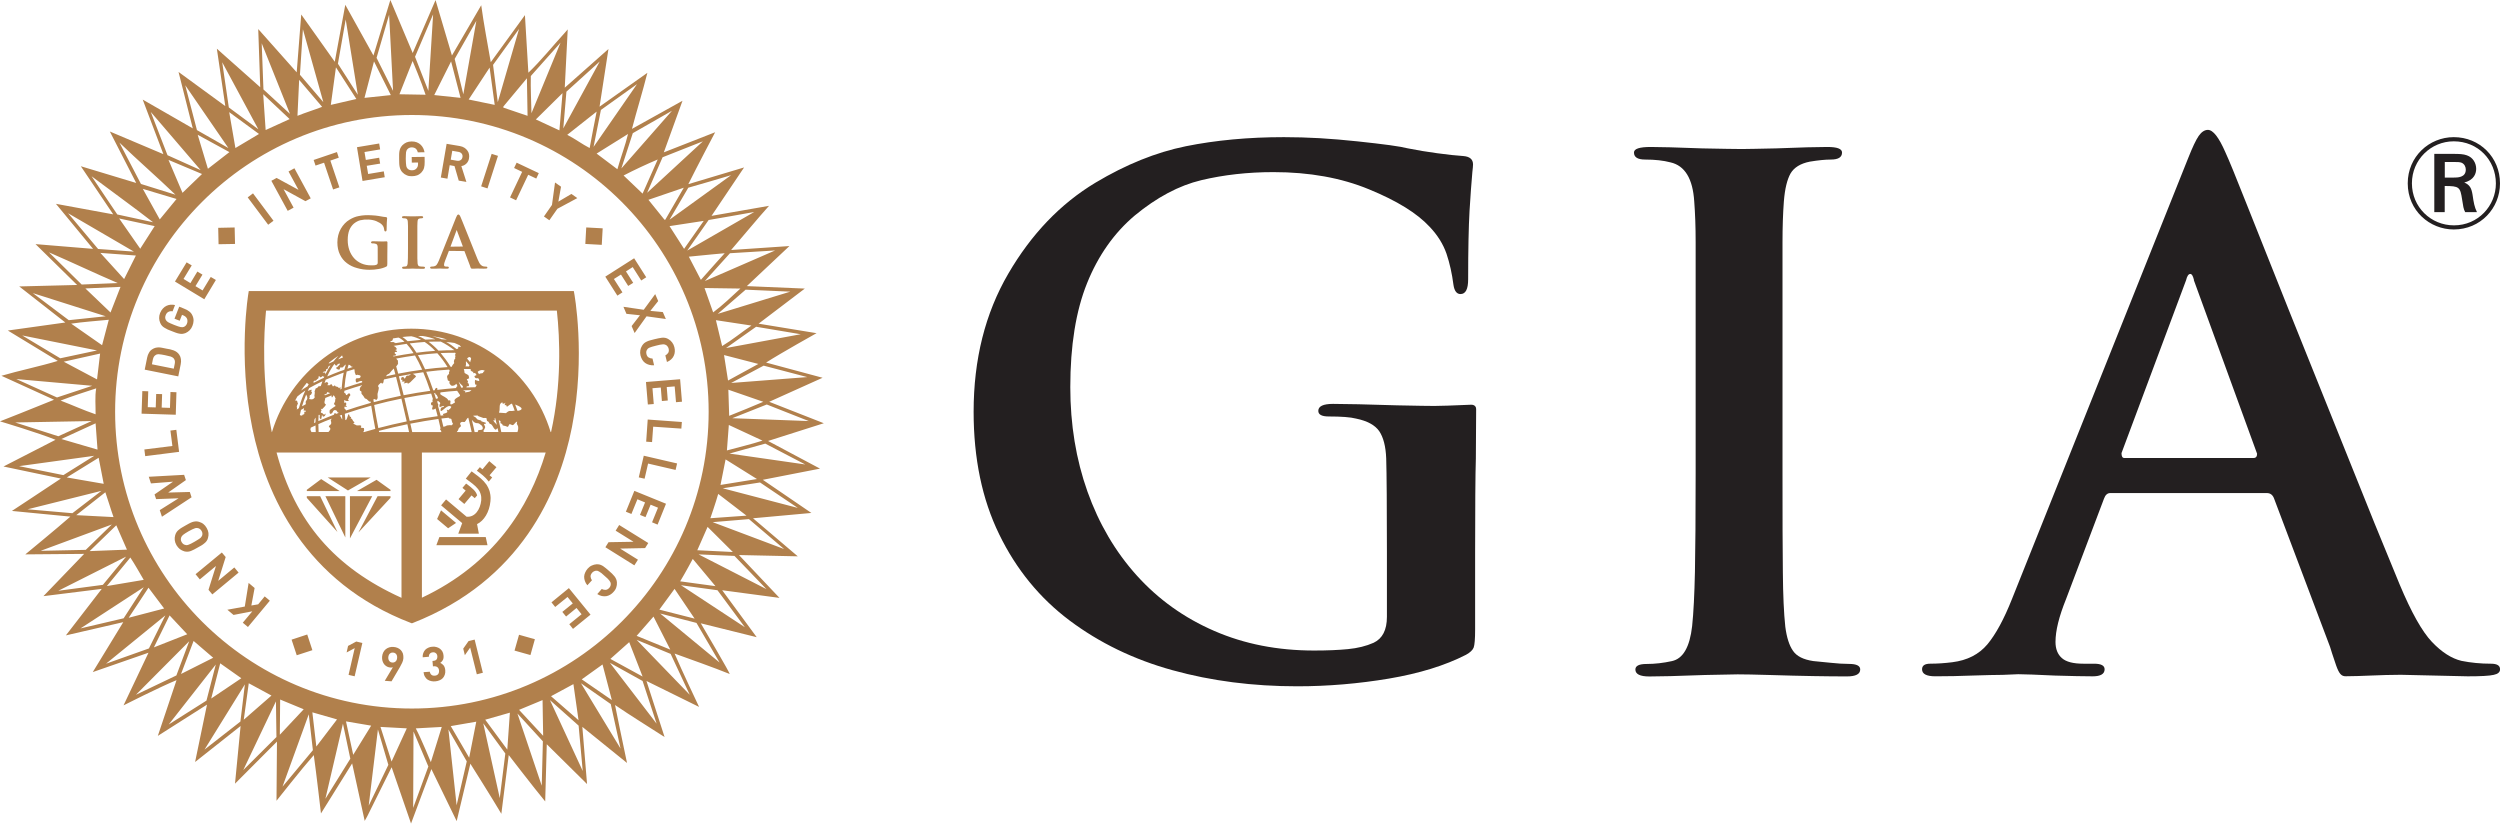 <?xml version="1.0" encoding="utf-8"?>
<!-- Generator: Adobe Illustrator 14.0.0, SVG Export Plug-In . SVG Version: 6.00 Build 43363)  -->
<!DOCTYPE svg PUBLIC "-//W3C//DTD SVG 1.1//EN" "http://www.w3.org/Graphics/SVG/1.1/DTD/svg11.dtd">
<svg version="1.1" id="Layer_1" xmlns="http://www.w3.org/2000/svg" xmlns:xlink="http://www.w3.org/1999/xlink" x="0px" y="0px"
	 width="85px" height="28px" viewBox="0 0 85 28" enable-background="new 0 0 85 28" xml:space="preserve">
<g>
	<g>
		<g>
			<g>
				<g>
					<path fill="#231F20" d="M83.428,7.802c-0.816,0-1.565-0.639-1.565-1.569c0-0.904,0.726-1.57,1.565-1.57
						C84.31,4.663,85,5.347,85,6.237C85,7.075,84.34,7.802,83.428,7.802z M83.428,4.805c-0.776,0-1.423,0.625-1.423,1.428
						c0,0.806,0.643,1.429,1.429,1.429c0.821,0,1.426-0.663,1.426-1.425C84.859,5.443,84.251,4.805,83.428,4.805z M83.409,5.232
						c0.205,0,0.346,0.005,0.464,0.049c0.215,0.074,0.317,0.273,0.317,0.458c0,0.138-0.054,0.378-0.405,0.466
						c0.19,0.081,0.245,0.194,0.281,0.414c0.04,0.275,0.064,0.415,0.15,0.593h-0.401c-0.059-0.116-0.066-0.19-0.104-0.433
						c-0.064-0.419-0.095-0.455-0.591-0.455v0.888h-0.354V5.232H83.409z M83.124,6.038h0.289c0.146,0,0.424,0,0.424-0.272
						c0-0.08-0.036-0.186-0.141-0.233c-0.07-0.026-0.133-0.026-0.348-0.026h-0.225V6.038z"/>
				</g>
			</g>
			<g>
				<g>
					<path fill="#231F20" d="M79.431,22.632c-0.098-0.271-0.209-0.638-0.209-0.638l-1.91-5.061
						c-0.047-0.112-0.127-0.169-0.239-0.169h-5.324c-0.097,0-0.167,0.063-0.213,0.19l-1.29,3.414
						c-0.239,0.591-0.359,1.075-0.359,1.457c0,0.238,0.072,0.422,0.215,0.548c0.145,0.131,0.39,0.193,0.741,0.193h0.357
						c0.239,0,0.357,0.063,0.357,0.19c0,0.159-0.137,0.239-0.405,0.239c-0.304,0-0.729-0.01-1.288-0.026
						c-0.622-0.029-1.035-0.046-1.243-0.046c-0.047,0-0.223,0.008-0.526,0.022c-0.237,0-0.577,0.01-1.013,0.023
						c-0.439,0.017-0.864,0.026-1.279,0.026c-0.304,0-0.453-0.08-0.453-0.239c0-0.128,0.095-0.19,0.285-0.19
						c0.239,0,0.487-0.017,0.741-0.049c0.51-0.063,0.908-0.267,1.195-0.608c0.286-0.344,0.564-0.855,0.836-1.541l5.992-14.994
						c0.145-0.366,0.263-0.617,0.357-0.752c0.096-0.137,0.201-0.205,0.312-0.205c0.177,0,0.375,0.256,0.597,0.766
						c0.112,0.239,0.35,0.82,0.715,1.744l1.435,3.604l2.28,5.672l0.633,1.575l0.858,2.09c0.399,0.954,0.766,1.607,1.099,1.957
						c0.334,0.352,0.669,0.564,1.003,0.645c0.319,0.064,0.653,0.097,1.003,0.097c0.209,0,0.311,0.063,0.311,0.19
						c0,0.095-0.07,0.159-0.215,0.189c-0.143,0.034-0.438,0.05-0.884,0.05l-2.276-0.052c-0.679,0-1.356,0.05-1.872,0.05
						C79.607,22.996,79.529,22.905,79.431,22.632z M72.226,15.572h4.393c0.082,0,0.122-0.048,0.122-0.145l-2.149-5.898V9.506
						c-0.034-0.128-0.07-0.192-0.12-0.192c-0.064,0-0.111,0.071-0.146,0.215l-2.195,5.876C72.13,15.515,72.162,15.572,72.226,15.572
						z"/>
				</g>
				<g>
					<path fill="#231F20" d="M50.189,13.915c0,0.056-0.01,1.675-0.01,1.675c-0.017,0.477-0.025,1.767-0.025,3.195v2.62
						c0,0.319-0.017,0.52-0.048,0.608c-0.032,0.086-0.119,0.171-0.261,0.249c-0.714,0.366-1.588,0.635-2.621,0.81
						c-1.032,0.173-2.071,0.262-3.118,0.262c-1.508,0-2.922-0.181-4.241-0.547c-1.317-0.363-2.485-0.931-3.5-1.691
						c-1.015-0.762-1.814-1.738-2.393-2.93c-0.581-1.191-0.869-2.58-0.869-4.167c0-1.778,0.392-3.344,1.177-4.691
						c0.786-1.35,1.775-2.381,2.966-3.097c1.034-0.618,2.056-1.032,3.073-1.239c1.018-0.205,2.128-0.309,3.335-0.309
						c0.396,0,0.8,0.012,1.212,0.035c0.413,0.024,0.843,0.061,1.287,0.108c0.444,0.047,0.811,0.091,1.095,0.129
						c0.287,0.04,0.492,0.076,0.619,0.109c0.317,0.063,0.651,0.12,1,0.166c0.352,0.048,0.645,0.08,0.883,0.095
						c0.223,0.017,0.333,0.112,0.333,0.287c0,0.047-0.008,0.133-0.023,0.261c-0.032,0.35-0.063,0.79-0.096,1.322
						c-0.03,0.532-0.047,1.305-0.047,2.32c0,0.336-0.085,0.503-0.261,0.503c-0.126,0-0.207-0.104-0.238-0.31
						c-0.049-0.382-0.127-0.735-0.237-1.062c-0.113-0.325-0.303-0.631-0.574-0.916c-0.427-0.461-1.115-0.886-2.061-1.273
						c-0.942-0.39-2.027-0.585-3.25-0.585c-0.874,0-1.69,0.093-2.452,0.274c-0.761,0.182-1.516,0.585-2.263,1.202
						c-0.697,0.589-1.24,1.355-1.62,2.298c-0.381,0.944-0.571,2.125-0.571,3.537c0,1.271,0.194,2.453,0.583,3.549
						c0.39,1.095,0.949,2.047,1.68,2.858c0.73,0.808,1.606,1.437,2.631,1.881c1.023,0.446,2.155,0.667,3.394,0.667
						c0.445,0,0.829-0.016,1.154-0.048c0.327-0.032,0.617-0.103,0.871-0.216c0.301-0.143,0.452-0.434,0.452-0.882v-2.236
						c0-1.396-0.008-2.672-0.024-3.148c-0.015-0.411-0.097-0.721-0.237-0.928c-0.144-0.207-0.406-0.35-0.788-0.428
						c-0.189-0.049-0.5-0.072-0.928-0.072c-0.239,0-0.356-0.064-0.356-0.191c0-0.156,0.165-0.237,0.5-0.237
						c0.428,0,1.15,0.017,2.167,0.049c0.697,0.016,1.126,0.021,1.284,0.021c0.18,0,0.603-0.014,1.249-0.042
						C50.162,13.761,50.192,13.856,50.189,13.915z"/>
					<path fill="#231F20" d="M57.652,16.094v-4.191V8.234c0-0.522-0.017-0.983-0.048-1.382c-0.048-0.774-0.318-1.222-0.81-1.332
						c-0.239-0.063-0.524-0.095-0.858-0.095c-0.253,0-0.381-0.078-0.381-0.239c0-0.129,0.19-0.189,0.572-0.189
						c0.301,0,0.88,0.015,1.739,0.048c0.665,0.013,1.12,0.022,1.356,0.022c0.191,0,0.58-0.01,1.167-0.022
						c0.826-0.033,1.405-0.048,1.74-0.048c0.332,0,0.5,0.061,0.5,0.189c0,0.161-0.126,0.239-0.383,0.239
						c-0.19,0-0.427,0.024-0.713,0.071c-0.317,0.063-0.537,0.199-0.656,0.404c-0.116,0.207-0.193,0.525-0.226,0.951
						c-0.03,0.398-0.046,0.859-0.046,1.382v3.669v4.191c0,1.477,0.002,2.6,0.012,3.371c0.006,0.768,0.034,1.385,0.083,1.845
						c0.047,0.365,0.135,0.639,0.262,0.819c0.127,0.186,0.355,0.298,0.689,0.348c0.176,0.017,0.373,0.036,0.595,0.059
						c0.224,0.024,0.43,0.038,0.62,0.038c0.254,0,0.381,0.063,0.381,0.188c0,0.159-0.15,0.237-0.451,0.237
						c-0.666,0-1.541-0.014-2.619-0.048c-0.509-0.015-0.873-0.022-1.097-0.022c-0.127,0-0.5,0.008-1.119,0.022
						C57.04,22.986,56.411,23,56.078,23c-0.316,0-0.475-0.078-0.475-0.237c0-0.126,0.128-0.188,0.382-0.188
						c0.285,0,0.57-0.034,0.858-0.097c0.379-0.08,0.61-0.476,0.69-1.193c0.048-0.458,0.078-1.073,0.095-1.842
						C57.643,18.669,57.652,17.555,57.652,16.094z"/>
				</g>
			</g>
		</g>
	</g>
	<path fill="#B1804C" d="M26.114,14.993c0.582-0.188,1.896-0.603,1.896-0.603l-1.857-0.729c0,0,1.249-0.564,1.815-0.817
		l-1.921-0.517c0.522-0.333,1.716-0.999,1.716-0.999l-1.971-0.323l1.572-1.193l-1.972-0.084l1.448-1.362L24.858,8.5
		c0.399-0.46,0.879-1.046,1.289-1.502l-1.955,0.341l1.107-1.646l-1.896,0.568c0.272-0.551,0.912-1.765,0.912-1.765L22.57,5.18
		l0.635-1.754l-1.718,0.956c0.154-0.595,0.375-1.306,0.524-1.906l-1.626,1.151c0,0,0.209-1.371,0.303-1.961l-1.486,1.316
		l0.101-1.983l-0.101,0.117c-0.411,0.449-0.811,0.95-1.237,1.356l-0.117-1.958l-1.162,1.601c-0.104-0.604-0.241-1.321-0.324-1.937
		l-0.996,1.709l-0.557-1.884l-0.777,1.8L13.272,0l-0.575,1.888l-0.957-1.725L11.382,2.1l-1.14-1.607l-0.154,1.966L8.78,0.988
		l0.068,1.978l-1.475-1.31L7.66,3.607l-1.59-1.161l0.485,1.919c0,0-1.17-0.674-1.703-0.979l0.703,1.855L3.734,4.471l0.897,1.75
		L2.748,5.652l1.101,1.636L1.902,6.93l1.262,1.531L1.208,8.3l1.414,1.389l-1.968,0.05l1.567,1.226l-1.955,0.273l1.699,1.033
		c-0.584,0.179-1.333,0.333-1.917,0.506l1.789,0.815C1.263,13.83,0,14.326,0,14.326s1.333,0.398,1.888,0.627l-1.769,0.908
		c0,0,1.354,0.283,1.951,0.41c-0.504,0.338-1.665,1.101-1.665,1.101l1.987,0.193c-0.455,0.399-1.531,1.284-1.531,1.284l2-0.017
		l-1.384,1.437l1.983-0.247c-0.374,0.488-1.22,1.581-1.22,1.581l1.951-0.45l-1.037,1.698l1.895-0.659l-0.849,1.79
		c0,0,1.254-0.635,1.802-0.857l-0.636,1.895l1.672-1.063l-0.405,1.951l1.547-1.224l-0.19,1.961l1.427-1.431l-0.016,2.012
		c0,0,0.88-1.115,1.268-1.553c0.085,0.606,0.244,1.984,0.244,1.984l1.06-1.701l0.427,1.955l0.087-0.157l0.829-1.668L13.975,28
		l0.692-1.851l0.86,1.769l0.465-1.953c0,0,0.743,1.176,1.054,1.704l0.251-1.997c0,0,0.846,1.101,1.24,1.577l0.053-1.945l1.37,1.354
		l-0.16-1.945l1.519,1.228c-0.123-0.561-0.408-1.971-0.408-1.971c0.51,0.35,1.168,0.755,1.685,1.089l-0.616-1.906l1.789,0.882
		c0,0-0.6-1.266-0.833-1.814c0.551,0.201,1.326,0.472,1.87,0.693c0.067,0.052-0.979-1.722-0.979-1.722l1.901,0.472l-1.173-1.596
		l1.948,0.26l-1.378-1.457l2,0.044l-1.522-1.294l1.984-0.181l-1.651-1.127l1.945-0.38L26.114,14.993z M27.498,14.316l-2.602-0.097
		l1.174-0.466C26.547,13.938,27.018,14.127,27.498,14.316z M24.419,16.793l0.962,0.739l-1.229,0.088
		C24.152,17.621,24.342,17.071,24.419,16.793z M23.954,9.793l1.219,0.018c-0.304,0.278-0.591,0.56-0.926,0.81L23.954,9.793z
		 M24.341,10.886l1.207,0.183c-0.349,0.238-0.635,0.48-0.996,0.697L24.341,10.886z M24.67,15.62l1.067,0.667l-1.24,0.201
		L24.67,15.62z M24.617,12.072l1.167,0.302l-1.031,0.564L24.617,12.072z M24.78,14.449l1.145,0.532
		c-0.395,0.129-0.811,0.223-1.21,0.334L24.78,14.449z M24.764,13.25l1.188,0.411c-0.372,0.159-0.771,0.322-1.16,0.477L24.764,13.25z
		 M27.447,12.821l-2.589,0.2l1.106-0.589L27.447,12.821z M27.225,11.364l-2.538,0.469l1.021-0.723L27.225,11.364z M26.87,9.916
		l-2.467,0.756l0.949-0.823L26.87,9.916z M26.354,8.516l-2.389,1.039l0.854-0.945C24.819,8.61,25.847,8.549,26.354,8.516z
		 M23.83,9.515l-0.41-0.788c0.416-0.045,1.22-0.117,1.22-0.117S24.103,9.2,23.83,9.515z M25.643,7.208l-2.278,1.312l0.729-1.04
		C24.6,7.39,25.143,7.302,25.643,7.208z M23.259,8.461l-0.495-0.773l1.163-0.178L23.259,8.461z M24.858,5.956L22.764,7.47
		l0.638-1.088C23.893,6.238,24.38,6.104,24.858,5.956z M22.62,7.47h-0.028l-0.545-0.677l1.202-0.411L22.62,7.47z M23.898,4.805
		l-1.896,1.75l0.526-1.208L23.898,4.805z M21.848,6.583l-0.646-0.616c0.372-0.193,0.767-0.378,1.16-0.545L21.848,6.583z
		 M21.515,4.528l1.332-0.762l-1.721,1.961L21.515,4.528z M20.991,5.754l-0.706-0.532l1.068-0.667
		C21.263,4.939,21.104,5.351,20.991,5.754z M20.431,3.738l1.227-0.877l-1.477,2.133L20.431,3.738z M20.048,5.033
		c-0.251-0.128-0.5-0.316-0.762-0.449l1-0.79C20.203,4.204,20.125,4.622,20.048,5.033z M19.258,3.117l1.134-1.028l-1.24,2.276
		L19.258,3.117z M18.048,2.584l1.011-1.135l-0.989,2.4C18.063,3.466,18.037,3.01,18.048,2.584z M19.125,3.167L19.02,4.433
		l-0.801-0.372L19.125,3.167z M17.915,2.661l0.022,1.277l-0.823-0.279V3.622L17.915,2.661z M17.648,0.983l-0.723,2.489l-0.161-1.266
		L17.648,0.983z M16.647,2.299l0.173,1.267l-0.885-0.183L16.647,2.299z M16.196,0.708l-0.443,2.498l-0.294-1.202L16.196,0.708z
		 M15.337,2.088l0.322,1.239l-0.895-0.095L15.337,2.088z M14.726,0.489l-0.162,2.6L14.111,1.93L14.726,0.489z M14.029,2.074
		c0,0,0.309,0.737,0.441,1.147l-0.889-0.016L14.029,2.074z M13.23,0.5l0.134,2.589l-0.561-1.122L13.23,0.5z M12.716,2.088
		l0.572,1.145l-0.896,0.095L12.716,2.088z M11.754,0.662c0,0,0.277,1.704,0.412,2.56l-0.677-1.055L11.754,0.662z M11.422,2.289
		l0.694,1.077l-0.868,0.2L11.422,2.289z M10.299,0.994l0.694,2.478l-0.795-0.93L10.299,0.994z M10.171,2.716l0.781,0.917
		c-0.267,0.104-0.564,0.194-0.838,0.305L10.171,2.716z M9.859,3.872L8.957,3.041L8.898,1.471L9.859,3.872z M9.848,4.049L9.032,4.421
		L8.949,3.203L9.848,4.049z M3.25,14.086c-0.394-0.132-0.795-0.317-1.19-0.466c0.389-0.154,0.808-0.282,1.211-0.416
		C3.221,13.48,3.255,13.81,3.25,14.086z M3.316,15.287l-1.23-0.36c0,0,0.775-0.359,1.164-0.534L3.316,15.287z M2.167,12.298
		l1.237-0.277L3.299,12.9L2.167,12.298z M3.354,15.564l0.172,0.886l-1.255-0.217L3.354,15.564z M2.42,11.004
		c0.419-0.062,0.85-0.089,1.279-0.132l-0.228,0.865L2.42,11.004z M3.582,16.737c0.095,0.268,0.178,0.566,0.278,0.844l-1.267-0.066
		L3.582,16.737z M3.758,10.625L2.903,9.807l1.195-0.054L3.758,10.625z M7.793,3.813l1.013,0.742L8.004,5.033L7.793,3.813z
		 M7.8,5.172L7.069,5.739L6.722,4.583L7.8,5.172z M7.555,2.116l1.228,2.279L7.78,3.653L7.555,2.116z M6.298,2.898l1.467,2.135
		L6.696,4.423L6.298,2.898z M5.126,3.806l1.695,1.977L5.695,5.277L5.126,3.806z M6.869,5.916l-0.664,0.64L5.729,5.437L6.869,5.916z
		 M4.06,4.848c0.629,0.607,1.279,1.17,1.905,1.772L4.793,6.255L4.06,4.848z M6.003,6.765C5.815,6.999,5.621,7.233,5.432,7.46
		L4.856,6.422L6.003,6.765z M3.114,5.993c0.695,0.523,1.401,1.028,2.09,1.563L3.988,7.292L3.114,5.993z M5.259,7.688L4.782,8.433
		L4.769,8.458L4.051,7.428L5.259,7.688z M2.315,7.25l2.238,1.305L3.335,8.465L2.315,7.25z M4.62,8.688l-0.4,0.8L3.413,8.599
		L4.62,8.688z M1.665,8.58c0.794,0.344,1.544,0.703,2.34,1.044l-1.227,0.05L1.665,8.58z M1.117,9.966l2.478,0.787l-1.256,0.133
		L1.117,9.966z M0.755,11.405l2.544,0.51l-1.25,0.267L0.755,11.405z M0.554,12.888l2.582,0.229l-1.198,0.397L0.554,12.888z
		 M0.516,14.364l2.599-0.048l-1.132,0.517L0.516,14.364z M0.648,15.849l2.556-0.352l-1.049,0.657L0.648,15.849z M0.938,17.316
		l2.511-0.627l-0.988,0.76L0.938,17.316z M1.381,18.728l2.422-0.896l-0.887,0.863L1.381,18.728z M3.954,17.86l0.362,0.828
		l-1.268,0.05L3.954,17.86z M1.982,20.086l2.306-1.161l-0.79,0.96L1.982,20.086z M4.432,18.956c0.154,0.234,0.306,0.504,0.455,0.759
		l-1.254,0.211L4.432,18.956z M2.737,21.366l2.15-1.4l-0.683,1.056L2.737,21.366z M5.049,19.982l0.532,0.707l-1.206,0.315
		L5.049,19.982z M3.605,22.566l2.016-1.642l-0.558,1.123L3.605,22.566z M5.766,20.924l0.6,0.641l-1.134,0.446L5.766,20.924z
		 M5.997,22.965l-1.375,0.657l1.811-1.82L5.997,22.965z M6.582,21.792l0.667,0.572l-1.094,0.551L6.582,21.792z M7.02,23.82
		l-1.283,0.812l1.6-2.039L7.02,23.82z M7.487,22.553l0.718,0.507L7.181,23.75L7.487,22.553z M8.174,24.533l-1.221,0.954l1.373-2.218
		L8.174,24.533z M8.458,23.231l0.772,0.418L8.288,24.47L8.458,23.231z M8.271,26.182l1.111-2.335l0.017,1.212L8.271,26.182z
		 M9.605,26.747l0.893-2.461c0.05,0.424,0.14,1.22,0.14,1.22L9.605,26.747z M9.514,24.981l0.011-1.197l0.801,0.331L9.514,24.981z
		 M10.755,25.382l-0.135-1.163l0.839,0.241L10.755,25.382z M11.063,27.159l0.597-2.554l0.251,1.191L11.063,27.159z M12.009,25.664
		l-0.245-1.137l0.856,0.145L12.009,25.664z M12.536,27.392l0.313-2.59l0.355,1.203L12.536,27.392z M13.313,25.893l-0.377-1.178
		l0.895,0.049L13.313,25.893z M14.048,27.47l0.011-2.6l0.505,1.191L14.048,27.47z M14.649,25.913c0,0-0.317-0.775-0.512-1.148
		c0.294-0.017,0.883-0.049,0.883-0.049L14.649,25.913z M15.525,27.381l-0.279-2.579l0.624,1.085L15.525,27.381z M15.952,25.762
		l-0.626-1.075l0.867-0.15L15.952,25.762z M16.992,27.136l-0.561-2.543l0.75,1.026L16.992,27.136z M17.248,25.487l-0.75-1.017
		l0.838-0.239L17.248,25.487z M18.419,26.714l-0.827-2.455l0.866,0.946L18.419,26.714z M17.648,24.135l0.799-0.332l0.02,1.214
		L17.648,24.135z M14.004,24.09c-5.571,0-10.09-4.517-10.09-10.09s4.519-10.09,10.09-10.09c5.573,0,10.09,4.517,10.09,10.09
		S19.577,24.09,14.004,24.09z M24.916,18.768l-1.208-0.06l0.35-0.794L24.916,18.768z M24.326,19.929l-1.2-0.164
		c0.184-0.306,0.428-0.762,0.428-0.762L24.326,19.929z M23.617,21.033l-1.199-0.306l0.517-0.705L23.617,21.033z M22.79,22.087
		l-1.144-0.468l0.573-0.655L22.79,22.087z M21.393,21.833l0.455,1.169l-1.095-0.599L21.393,21.833z M20.486,22.592l0.317,1.211
		l-1.023-0.705L20.486,22.592z M19.67,24.487l-0.935-0.816l0.761-0.411L19.67,24.487z M19.813,26.214l-1.115-2.411l0.975,0.868
		L19.813,26.214z M21.098,25.449l-1.345-2.218l1.012,0.707L21.098,25.449z M22.325,24.605l-1.588-2.069l1.111,0.617L22.325,24.605z
		 M23.452,23.623l-1.806-1.868l1.156,0.478L23.452,23.623z M24.466,22.526l-2.019-1.666l1.233,0.319L24.466,22.526z M25.326,21.326
		l-2.173-1.428l1.241,0.17L25.326,21.326z M26.058,20.03l-2.306-1.181l1.22,0.052L26.058,20.03z M26.659,18.667l-2.428-0.914
		l1.233-0.103L26.659,18.667z M27.125,17.269l-2.551-0.667l1.267-0.198L27.125,17.269z M24.802,15.421l1.218-0.338l1.359,0.709
		L24.802,15.421z M10.995,17.077 M12.574,17.119 M12.136,16.697h1.141v-0.044l-0.474-0.34L12.136,16.697z M11.741,18.274V16.87
		h-0.678L11.741,18.274z M12.605,16.233h-1.463l0.689,0.443L12.605,16.233z M12.838,16.87l-0.653,1.235l1.092-1.179V16.87H12.838z
		 M11.898,16.87v1.437l0.758-1.437H11.898z M10.885,16.87h-0.454v0.057c0,0,0.656,0.733,1.042,1.161L10.885,16.87z M11.551,16.697
		l-0.631-0.408l-0.488,0.364v0.044H11.551z M15.506,17.78l-0.27,0.181l-0.375-0.315l0.134-0.295L15.506,17.78z M15.787,17.135
		l0.245-0.29l0.11,0.093l0.081-0.095c-0.04-0.145-0.161-0.241-0.342-0.378c-0.014-0.006-0.024-0.014-0.034-0.023l-0.124,0.146
		l0.11,0.093l-0.243,0.289L15.787,17.135z M16.879,15.885l-0.243-0.205l-0.232,0.277l-0.088-0.074l-0.102,0.12
		c0.001,0.002,0.003,0.004,0.003,0.004c0.125,0.093,0.281,0.205,0.401,0.366l0.116-0.139l-0.088-0.074L16.879,15.885z
		 M16.677,16.872c-0.001-0.016-0.002-0.032-0.005-0.05c-0.003-0.009-0.003-0.019-0.006-0.028c-0.003-0.019-0.007-0.038-0.01-0.053
		c-0.002-0.008-0.003-0.016-0.004-0.02c-0.008-0.021-0.012-0.038-0.018-0.057c-0.003-0.004-0.005-0.006-0.006-0.012
		c-0.007-0.021-0.015-0.038-0.023-0.057c-0.001-0.002-0.001-0.006-0.002-0.006c-0.01-0.022-0.021-0.04-0.032-0.057
		c0-0.002,0-0.004,0-0.004c-0.011-0.018-0.023-0.038-0.035-0.056c-0.111-0.157-0.262-0.27-0.392-0.364
		c-0.004-0.002-0.007-0.006-0.009-0.008c-0.035-0.024-0.069-0.05-0.1-0.074l-0.197,0.247c0.028,0.024,0.059,0.046,0.091,0.07
		c0.011,0.006,0.018,0.014,0.028,0.019c0.149,0.112,0.29,0.219,0.361,0.369c0,0.002,0,0.002,0,0.004
		c0.014,0.03,0.025,0.063,0.032,0.095c0.004,0.016,0.006,0.032,0.009,0.046c0.001,0.013,0.003,0.024,0.003,0.036
		c0.003,0.032,0.003,0.064,0,0.101c-0.032,0.31-0.215,0.583-0.499,0.555l-0.697-0.587l-0.168,0.201l0.717,0.604h-0.001h0.001h-0.001
		l-0.133,0.359h0.7l-0.061-0.325c0.236-0.114,0.419-0.407,0.455-0.777c0.003-0.03,0.005-0.061,0.005-0.091c0-0.012,0-0.025,0-0.038
		C16.678,16.902,16.678,16.883,16.677,16.872z M14.939,18.26l-0.103,0.277h1.739l-0.06-0.277H14.939z M8.453,19.819l0.204,0.173
		l-0.111,0.595l0.232-0.04l0.222-0.27l0.174,0.147l-0.744,0.894l-0.175-0.146l0.324-0.388l-0.639,0.124L7.73,20.731l0.593-0.108
		L8.453,19.819z M7.543,18.785l0.13,0.154l-0.254,0.81l0.548-0.456l0.145,0.175L7.219,20.21l-0.13-0.156l0.253-0.81l-0.548,0.456
		l-0.145-0.177L7.543,18.785z M6.303,17.869c0.043-0.024,0.083-0.047,0.122-0.068c0.038-0.021,0.077-0.038,0.113-0.051
		c0.036-0.012,0.074-0.02,0.11-0.022c0.037-0.002,0.074,0,0.116,0.013c0.056,0.018,0.108,0.04,0.15,0.074
		c0.042,0.032,0.081,0.078,0.114,0.137s0.053,0.112,0.06,0.169c0.006,0.056,0.001,0.112-0.016,0.169
		c-0.009,0.038-0.024,0.074-0.047,0.104c-0.021,0.029-0.047,0.058-0.078,0.08c-0.03,0.026-0.063,0.05-0.1,0.072
		c-0.037,0.021-0.078,0.046-0.121,0.068c-0.043,0.026-0.084,0.05-0.123,0.068c-0.039,0.021-0.076,0.038-0.113,0.052
		c-0.036,0.013-0.071,0.022-0.109,0.024c-0.037,0.002-0.076-0.002-0.114-0.012c-0.059-0.019-0.108-0.043-0.153-0.077
		C6.072,18.635,6.033,18.591,6,18.536c-0.033-0.059-0.053-0.117-0.058-0.171c-0.006-0.055-0.003-0.11,0.014-0.167
		c0.011-0.04,0.027-0.076,0.048-0.106c0.021-0.03,0.046-0.059,0.076-0.08c0.03-0.026,0.063-0.049,0.101-0.072
		C6.218,17.917,6.26,17.894,6.303,17.869z M6.413,18.063c-0.046,0.028-0.086,0.055-0.118,0.072c-0.03,0.021-0.055,0.038-0.074,0.053
		c-0.02,0.018-0.031,0.03-0.041,0.046c-0.008,0.012-0.017,0.028-0.021,0.042c-0.008,0.024-0.011,0.049-0.01,0.076
		c0.003,0.026,0.011,0.055,0.028,0.081c0.015,0.027,0.035,0.05,0.057,0.066c0.021,0.016,0.045,0.025,0.07,0.029
		c0.017,0.007,0.031,0.007,0.047,0.007c0.017,0,0.036-0.007,0.061-0.015c0.022-0.008,0.05-0.02,0.083-0.036
		c0.031-0.016,0.072-0.038,0.121-0.066c0.047-0.028,0.088-0.052,0.119-0.072c0.03-0.018,0.055-0.036,0.074-0.05
		c0.019-0.019,0.033-0.03,0.041-0.047c0.01-0.012,0.017-0.025,0.023-0.04c0.008-0.025,0.011-0.05,0.008-0.078
		s-0.011-0.055-0.028-0.08C6.838,18.023,6.819,18,6.797,17.987c-0.022-0.019-0.045-0.026-0.07-0.032
		c-0.015-0.002-0.031-0.006-0.048-0.004c-0.017,0-0.036,0.004-0.06,0.014c-0.023,0.006-0.051,0.019-0.083,0.034
		C6.503,18.017,6.463,18.039,6.413,18.063z M5.058,16.21l1.202-0.066l0.06,0.179l-0.603,0.424l0.737-0.02l0.059,0.181l-1.007,0.661
		l-0.074-0.225l0.64-0.402L5.308,16.97l-0.054-0.159l0.63-0.434l-0.752,0.059L5.058,16.21z M5.995,14.614l0.094,0.749l-1.152,0.146
		l-0.029-0.227l0.953-0.119l-0.067-0.524L5.995,14.614z M5.999,13.336l-0.023,0.765l-1.163-0.036l0.026-0.768l0.201,0.007
		l-0.016,0.54l0.271,0.008l0.015-0.457L5.512,13.4l-0.015,0.458l0.282,0.01l0.017-0.54L5.999,13.336z M5.656,11.854l0.126,0.023
		c0.042,0.01,0.082,0.021,0.119,0.035c0.039,0.016,0.075,0.033,0.107,0.057c0.033,0.024,0.064,0.055,0.088,0.093
		c0.03,0.045,0.049,0.094,0.055,0.149c0.008,0.055,0.006,0.114-0.007,0.174l-0.083,0.412l-1.141-0.229l0.084-0.413
		c0.012-0.061,0.032-0.113,0.061-0.161c0.028-0.051,0.063-0.089,0.11-0.118c0.038-0.024,0.075-0.043,0.115-0.052
		c0.038-0.009,0.078-0.013,0.117-0.013c0.04,0.002,0.08,0.008,0.121,0.017L5.656,11.854z M5.609,12.076
		c-0.042-0.008-0.081-0.016-0.112-0.021c-0.031-0.006-0.059-0.008-0.084-0.01c-0.024-0.004-0.043-0.002-0.06,0.002
		c-0.02,0.002-0.035,0.008-0.05,0.017c-0.028,0.016-0.049,0.034-0.066,0.057c-0.017,0.025-0.03,0.058-0.039,0.096l-0.033,0.169
		l0.743,0.149l0.034-0.169c0.007-0.039,0.008-0.071,0.003-0.1c-0.009-0.029-0.02-0.056-0.04-0.082
		c-0.021-0.024-0.054-0.044-0.098-0.061C5.762,12.11,5.695,12.094,5.609,12.076z M6.252,10.491c0.079,0.029,0.139,0.062,0.183,0.099
		c0.047,0.036,0.081,0.078,0.105,0.132c0.03,0.062,0.043,0.123,0.041,0.181c-0.002,0.059-0.014,0.117-0.038,0.175
		c-0.022,0.059-0.053,0.109-0.094,0.15c-0.038,0.039-0.085,0.07-0.137,0.095c-0.04,0.015-0.077,0.024-0.113,0.028
		c-0.037,0.002-0.075,0-0.113-0.009c-0.038-0.007-0.078-0.019-0.118-0.034c-0.041-0.014-0.084-0.031-0.13-0.05
		c-0.047-0.02-0.091-0.035-0.131-0.052c-0.04-0.018-0.076-0.038-0.109-0.059c-0.032-0.018-0.063-0.042-0.087-0.067
		c-0.026-0.027-0.046-0.061-0.063-0.1c-0.023-0.054-0.036-0.107-0.037-0.162c-0.001-0.058,0.008-0.115,0.032-0.175
		c0.026-0.064,0.059-0.114,0.096-0.154c0.037-0.042,0.078-0.07,0.124-0.092c0.045-0.021,0.092-0.033,0.142-0.037
		c0.05-0.003,0.099,0,0.146,0.012l-0.083,0.213c-0.058-0.01-0.104-0.002-0.143,0.019c-0.04,0.021-0.072,0.058-0.092,0.113
		c-0.012,0.029-0.017,0.058-0.016,0.086c0.003,0.025,0.008,0.05,0.02,0.072c0.009,0.014,0.017,0.027,0.028,0.039
		c0.011,0.013,0.027,0.024,0.047,0.039c0.022,0.01,0.048,0.026,0.083,0.041c0.033,0.015,0.074,0.032,0.126,0.053
		c0.053,0.021,0.096,0.037,0.13,0.048c0.036,0.013,0.065,0.021,0.088,0.025c0.025,0.005,0.044,0.006,0.061,0.005
		s0.033-0.003,0.047-0.009c0.023-0.009,0.044-0.022,0.064-0.042c0.019-0.019,0.035-0.043,0.045-0.071
		c0.014-0.034,0.02-0.066,0.017-0.094c0-0.029-0.005-0.057-0.018-0.081c-0.013-0.025-0.032-0.046-0.051-0.063
		c-0.021-0.018-0.047-0.03-0.074-0.043l-0.042-0.016L6.11,10.905l-0.177-0.069l0.16-0.409L6.252,10.491z M7.34,9.519l-0.394,0.656
		L5.949,9.572l0.396-0.652l0.174,0.103L6.24,9.483l0.234,0.143L6.71,9.233l0.174,0.104L6.646,9.729l0.242,0.146l0.278-0.459
		L7.34,9.519z M9.299,7.506L9.118,7.641l-0.696-0.93l0.18-0.137L9.299,7.506z M10.565,6.744l-0.18,0.096L9.641,6.432L9.982,7.06
		L9.782,7.169L9.226,6.147L9.404,6.05l0.745,0.405L9.81,5.831l0.2-0.11L10.565,6.744z M11.518,5.362l-0.286,0.098l0.307,0.91
		l-0.214,0.072l-0.307-0.91L10.728,5.63l-0.064-0.191l0.792-0.269L11.518,5.362z M13.081,6.026l-0.755,0.127l-0.189-1.148
		l0.755-0.126l0.033,0.201l-0.532,0.089l0.045,0.269l0.454-0.075l0.033,0.2l-0.455,0.074l0.047,0.279l0.532-0.089L13.081,6.026z
		 M14.439,5.503c0,0.083-0.005,0.152-0.022,0.207c-0.016,0.057-0.044,0.104-0.084,0.148c-0.046,0.049-0.097,0.084-0.151,0.104
		c-0.055,0.02-0.114,0.029-0.175,0.029c-0.065,0.003-0.124-0.007-0.173-0.029c-0.053-0.021-0.102-0.052-0.141-0.093
		c-0.031-0.029-0.055-0.062-0.07-0.095c-0.015-0.031-0.029-0.065-0.035-0.104c-0.009-0.04-0.012-0.079-0.014-0.123
		c0-0.044-0.003-0.09-0.003-0.141c0-0.05,0-0.097,0-0.142c0-0.043,0.004-0.083,0.01-0.121c0.007-0.038,0.017-0.074,0.032-0.106
		c0.017-0.035,0.039-0.066,0.066-0.097c0.041-0.042,0.088-0.073,0.139-0.097c0.051-0.02,0.107-0.033,0.173-0.034
		c0.067-0.002,0.127,0.01,0.178,0.028c0.053,0.021,0.097,0.049,0.132,0.082c0.036,0.035,0.066,0.072,0.088,0.118
		c0.021,0.043,0.037,0.09,0.045,0.14l-0.229,0.002c-0.014-0.057-0.038-0.099-0.072-0.127c-0.033-0.026-0.08-0.042-0.139-0.042
		c-0.031,0.002-0.06,0.006-0.084,0.02c-0.024,0.012-0.044,0.024-0.061,0.047c-0.011,0.01-0.02,0.026-0.026,0.04
		c-0.007,0.015-0.013,0.032-0.017,0.057s-0.006,0.054-0.006,0.091c-0.004,0.038-0.004,0.085-0.004,0.138
		c0.002,0.059,0.004,0.101,0.006,0.14c0.001,0.037,0.005,0.067,0.01,0.092c0.004,0.024,0.01,0.042,0.018,0.057
		c0.007,0.017,0.016,0.027,0.027,0.04c0.017,0.019,0.036,0.032,0.063,0.043c0.023,0.009,0.051,0.015,0.083,0.015
		c0.035,0,0.066-0.006,0.092-0.016c0.028-0.012,0.05-0.028,0.068-0.05c0.019-0.022,0.032-0.047,0.04-0.07
		c0.007-0.028,0.012-0.056,0.01-0.086V5.526l-0.212,0.002l-0.003-0.189l0.438-0.006L14.439,5.503z M15.857,6.185l-0.26-0.044
		l-0.144-0.495l-0.163-0.03l-0.077,0.459l-0.225-0.039l0.197-1.146l0.451,0.076c0.058,0.01,0.107,0.029,0.151,0.056
		c0.042,0.028,0.078,0.059,0.104,0.097c0.028,0.036,0.046,0.078,0.055,0.124c0.009,0.046,0.009,0.091,0,0.141
		c-0.005,0.041-0.017,0.075-0.035,0.105c-0.016,0.031-0.036,0.057-0.06,0.078c-0.022,0.022-0.05,0.039-0.078,0.054
		c-0.029,0.013-0.058,0.022-0.087,0.026L15.857,6.185z M15.724,5.344c0.008-0.048,0-0.084-0.025-0.118
		c-0.024-0.032-0.061-0.054-0.11-0.062l-0.212-0.037l-0.052,0.302l0.211,0.036c0.049,0.008,0.092,0.002,0.125-0.022
		C15.696,5.423,15.715,5.388,15.724,5.344z M16.575,6.406l-0.216-0.07l0.357-1.105l0.215,0.068L16.575,6.406z M18.233,6.071
		l-0.274-0.129L17.547,6.81l-0.206-0.098l0.412-0.869l-0.274-0.131l0.087-0.181l0.753,0.356L18.233,6.071z M19.629,6.735
		l-0.678,0.364l-0.273,0.39L18.494,7.36l0.273-0.392l0.104-0.763l0.204,0.143l-0.091,0.508l0.444-0.262L19.629,6.735z
		 M20.991,10.052L20.58,9.406l0.981-0.625l0.411,0.646l-0.17,0.11l-0.29-0.456l-0.229,0.147l0.246,0.388l-0.17,0.106l-0.246-0.387
		l-0.24,0.151l0.29,0.454L20.991,10.052z M21.577,11.323l-0.102-0.237l0.284-0.367l-0.46-0.049l-0.102-0.239l0.69,0.101l0.39-0.532
		l0.102,0.236l-0.267,0.334l0.424,0.04l0.103,0.236l-0.656-0.091L21.577,11.323z M22.239,12.418c-0.06,0.005-0.116,0-0.168-0.014
		c-0.049-0.014-0.093-0.034-0.135-0.063c-0.039-0.028-0.071-0.064-0.097-0.106c-0.027-0.045-0.046-0.091-0.061-0.145
		c-0.014-0.063-0.018-0.121-0.008-0.177c0.008-0.055,0.028-0.106,0.059-0.157c0.021-0.034,0.046-0.064,0.074-0.089
		c0.027-0.023,0.061-0.04,0.097-0.058c0.036-0.016,0.074-0.03,0.115-0.04c0.043-0.013,0.089-0.024,0.137-0.036
		c0.048-0.013,0.094-0.023,0.137-0.031c0.042-0.01,0.082-0.017,0.12-0.02c0.04-0.003,0.076-0.001,0.113,0.006
		c0.036,0.008,0.072,0.021,0.108,0.045c0.05,0.028,0.09,0.065,0.124,0.112c0.035,0.046,0.06,0.099,0.075,0.161
		c0.014,0.052,0.018,0.103,0.014,0.154c-0.003,0.048-0.014,0.094-0.036,0.139c-0.02,0.046-0.049,0.084-0.089,0.12
		c-0.037,0.036-0.085,0.065-0.142,0.089l-0.055-0.224c0.041-0.021,0.074-0.052,0.098-0.088c0.022-0.038,0.028-0.085,0.014-0.142
		c-0.008-0.03-0.02-0.056-0.037-0.076c-0.016-0.023-0.034-0.038-0.056-0.05c-0.014-0.008-0.031-0.012-0.047-0.017
		c-0.017-0.003-0.036-0.006-0.061-0.003c-0.025,0.002-0.055,0.006-0.09,0.012c-0.037,0.008-0.081,0.018-0.136,0.032
		c-0.054,0.012-0.099,0.025-0.134,0.036c-0.034,0.01-0.065,0.02-0.086,0.03c-0.022,0.01-0.039,0.021-0.053,0.03
		c-0.011,0.012-0.021,0.022-0.031,0.038c-0.014,0.019-0.023,0.044-0.029,0.07c-0.002,0.025-0.002,0.054,0.006,0.084
		c0.014,0.057,0.04,0.095,0.077,0.116c0.039,0.023,0.083,0.034,0.129,0.035L22.239,12.418z M22.027,13.753l-0.064-0.765l1.161-0.094
		l0.063,0.764l-0.203,0.017l-0.045-0.537l-0.27,0.022l0.036,0.457l-0.201,0.018l-0.037-0.459L22.184,13.2l0.044,0.537L22.027,13.753
		z M21.97,15.017l0.052-0.753l1.161,0.084l-0.017,0.225l-0.958-0.066l-0.038,0.524L21.97,15.017z M21.718,16.231l0.17-0.737
		l1.133,0.263l-0.051,0.221l-0.935-0.217l-0.119,0.515L21.718,16.231z M21.28,17.398l0.288-0.709l1.076,0.438l-0.286,0.71
		l-0.188-0.079l0.202-0.496l-0.251-0.103l-0.174,0.424l-0.187-0.076l0.172-0.424l-0.26-0.108l-0.204,0.5L21.28,17.398z
		 M20.583,18.606l0.107-0.171l0.849-0.015l-0.607-0.377l0.12-0.193l0.989,0.613l-0.108,0.172l-0.849,0.017l0.606,0.378l-0.122,0.192
		L20.583,18.606z M19.97,19.9c-0.04-0.049-0.068-0.097-0.084-0.147c-0.017-0.048-0.026-0.098-0.025-0.146
		c0.002-0.048,0.014-0.097,0.035-0.141c0.02-0.046,0.048-0.09,0.083-0.131c0.042-0.046,0.088-0.084,0.139-0.106
		c0.051-0.023,0.105-0.04,0.164-0.044c0.041-0.002,0.081,0.004,0.116,0.012c0.033,0.013,0.069,0.026,0.102,0.047
		c0.032,0.021,0.066,0.046,0.098,0.074c0.035,0.028,0.071,0.059,0.106,0.09c0.037,0.035,0.072,0.066,0.105,0.095
		c0.031,0.032,0.058,0.061,0.083,0.091c0.024,0.03,0.044,0.063,0.058,0.099c0.014,0.034,0.023,0.068,0.025,0.11
		c0.004,0.061-0.003,0.114-0.022,0.169c-0.016,0.052-0.046,0.103-0.091,0.15c-0.035,0.042-0.074,0.074-0.117,0.099
		c-0.042,0.025-0.087,0.042-0.135,0.05c-0.05,0.006-0.1,0.004-0.149-0.006c-0.052-0.012-0.103-0.034-0.154-0.066l0.152-0.173
		c0.044,0.022,0.086,0.032,0.13,0.03c0.044-0.002,0.085-0.024,0.124-0.066c0.022-0.024,0.036-0.048,0.044-0.074
		c0.008-0.026,0.01-0.05,0.008-0.074c-0.002-0.019-0.005-0.032-0.014-0.049c-0.005-0.014-0.015-0.031-0.031-0.052
		c-0.015-0.019-0.035-0.04-0.061-0.068c-0.026-0.024-0.061-0.057-0.104-0.093c-0.042-0.036-0.076-0.065-0.104-0.092
		c-0.028-0.021-0.053-0.038-0.075-0.051c-0.02-0.014-0.038-0.021-0.055-0.028c-0.016-0.002-0.032-0.004-0.046-0.004
		c-0.025,0-0.05,0.004-0.076,0.019c-0.024,0.008-0.046,0.026-0.068,0.05c-0.037,0.045-0.055,0.087-0.052,0.131
		c0.004,0.044,0.019,0.087,0.047,0.125L19.97,19.9z M18.75,20.48l0.592-0.484l0.736,0.902l-0.596,0.484l-0.126-0.159l0.418-0.339
		l-0.172-0.213l-0.355,0.291l-0.128-0.157l0.356-0.289l-0.179-0.219l-0.419,0.34L18.75,20.48z M12.058,22.994l-0.207-0.048
		l0.209-0.91l-0.275,0.148l0.049-0.223l0.279-0.149l0.207,0.049L12.058,22.994z M13.715,22.381
		c-0.005,0.054-0.017,0.104-0.042,0.154c-0.021,0.046-0.048,0.099-0.077,0.148l-0.284,0.482l-0.23-0.017l0.276-0.462
		c-0.013,0.006-0.028,0.008-0.043,0.011c-0.014,0.002-0.029,0.002-0.043,0c-0.041-0.005-0.078-0.015-0.112-0.032
		c-0.037-0.021-0.068-0.045-0.093-0.074c-0.025-0.032-0.047-0.068-0.061-0.115c-0.013-0.042-0.019-0.092-0.015-0.145
		c0.005-0.057,0.018-0.106,0.04-0.15s0.05-0.08,0.085-0.108c0.034-0.028,0.076-0.049,0.12-0.063
		c0.044-0.014,0.094-0.019,0.144-0.014c0.052,0.004,0.099,0.014,0.142,0.034c0.043,0.02,0.079,0.044,0.109,0.076
		c0.03,0.034,0.052,0.072,0.069,0.118C13.712,22.272,13.719,22.325,13.715,22.381z M13.502,22.369
		c0.004-0.056-0.007-0.097-0.033-0.129c-0.026-0.031-0.061-0.05-0.105-0.052c-0.043-0.004-0.08,0.008-0.11,0.036
		c-0.03,0.026-0.046,0.066-0.052,0.12c-0.003,0.053,0.008,0.095,0.033,0.127c0.023,0.034,0.06,0.053,0.104,0.055
		c0.044,0.004,0.081-0.009,0.111-0.036C13.481,22.461,13.498,22.423,13.502,22.369z M15.139,22.791c0.004,0.057,0,0.106-0.017,0.151
		c-0.017,0.046-0.038,0.086-0.071,0.118c-0.03,0.03-0.066,0.056-0.11,0.072c-0.044,0.018-0.09,0.03-0.141,0.034
		c-0.047,0.004-0.093,0.002-0.137-0.008c-0.047-0.009-0.087-0.028-0.125-0.051c-0.036-0.023-0.066-0.058-0.09-0.101
		c-0.025-0.038-0.039-0.09-0.047-0.152l0.212-0.016c0.003,0.023,0.012,0.048,0.022,0.063c0.009,0.019,0.023,0.036,0.038,0.045
		c0.015,0.014,0.031,0.02,0.052,0.023c0.018,0.004,0.04,0.007,0.06,0.004c0.047-0.004,0.083-0.02,0.109-0.05
		s0.036-0.072,0.034-0.122c-0.004-0.051-0.022-0.089-0.053-0.115c-0.03-0.025-0.071-0.036-0.124-0.032l-0.031,0.002l-0.016-0.183
		l0.031-0.004c0.052-0.004,0.088-0.02,0.109-0.05s0.029-0.066,0.026-0.106c-0.005-0.049-0.022-0.085-0.052-0.106
		c-0.031-0.024-0.065-0.034-0.102-0.028c-0.042,0.002-0.074,0.018-0.099,0.044s-0.037,0.061-0.034,0.106l-0.212,0.019
		c-0.003-0.051,0.003-0.101,0.019-0.141c0.016-0.043,0.038-0.081,0.067-0.113c0.03-0.03,0.064-0.054,0.106-0.072
		c0.042-0.02,0.087-0.032,0.136-0.034c0.05-0.006,0.1,0,0.144,0.013c0.044,0.012,0.084,0.032,0.119,0.058
		c0.033,0.026,0.061,0.061,0.082,0.097c0.02,0.04,0.034,0.087,0.036,0.133c0.006,0.064-0.002,0.114-0.025,0.156
		c-0.021,0.038-0.052,0.07-0.088,0.095c0.045,0.016,0.082,0.046,0.116,0.084C15.113,22.665,15.134,22.72,15.139,22.791z
		 M16.417,22.874l-0.205,0.052l-0.226-0.908l-0.181,0.259l-0.055-0.223l0.181-0.257l0.207-0.051L16.417,22.874z M19.901,8.294
		l0.031-0.561l0.559,0.03L20.46,8.325L19.901,8.294L19.901,8.294z M17.494,22.12l0.153-0.538l0.539,0.152l-0.151,0.538L17.494,22.12
		L17.494,22.12z M7.991,8.294l-0.56,0.01L7.419,7.746l0.559-0.012L7.991,8.294L7.991,8.294z M10.621,22.106l-0.532,0.173
		l-0.175-0.531l0.532-0.175L10.621,22.106L10.621,22.106z M13.173,8.235L13.172,8.4c-0.001,0.047-0.003,0.172-0.003,0.312v0.256
		c0,0.036-0.002,0.057-0.006,0.066c-0.003,0.012-0.014,0.021-0.032,0.032c-0.071,0.036-0.16,0.064-0.26,0.08
		c-0.102,0.019-0.206,0.027-0.309,0.027c-0.147,0-0.288-0.019-0.419-0.058c-0.129-0.034-0.246-0.089-0.346-0.166
		c-0.1-0.074-0.181-0.172-0.238-0.292c-0.058-0.118-0.088-0.256-0.088-0.416c0-0.173,0.042-0.331,0.118-0.464
		c0.078-0.133,0.177-0.238,0.296-0.308c0.102-0.062,0.204-0.104,0.306-0.122c0.132-0.029,0.285-0.038,0.448-0.027
		c0.041,0.001,0.083,0.004,0.127,0.009c0.042,0.006,0.078,0.01,0.105,0.014c0.03,0.005,0.051,0.009,0.063,0.011
		c0.031,0.006,0.064,0.012,0.097,0.017c0.033,0.004,0.061,0.01,0.086,0.01c0.041,0.002,0.046,0.03,0.046,0.042
		c0,0.004-0.001,0.014-0.003,0.027c-0.002,0.033-0.007,0.077-0.009,0.127c-0.003,0.053-0.005,0.129-0.005,0.228
		c0,0.054-0.023,0.064-0.041,0.064c-0.014,0-0.034-0.008-0.039-0.043c-0.005-0.04-0.013-0.074-0.022-0.102
		c-0.011-0.029-0.029-0.059-0.054-0.083c-0.04-0.044-0.106-0.084-0.196-0.122c-0.152-0.063-0.373-0.07-0.546-0.03
		c-0.071,0.018-0.145,0.058-0.217,0.115c-0.064,0.058-0.117,0.13-0.153,0.218c-0.036,0.091-0.055,0.205-0.055,0.341
		c0,0.122,0.019,0.236,0.056,0.343c0.037,0.104,0.092,0.197,0.161,0.274s0.155,0.136,0.25,0.178c0.1,0.044,0.208,0.064,0.328,0.064
		c0.042,0,0.078,0,0.111-0.002c0.029-0.003,0.056-0.013,0.079-0.022c0.022-0.01,0.035-0.034,0.035-0.07v-0.22
		c0-0.138,0-0.261-0.001-0.308c-0.002-0.037-0.008-0.063-0.022-0.081c-0.012-0.019-0.033-0.03-0.066-0.034
		c-0.018-0.009-0.047-0.009-0.088-0.009c-0.045,0-0.049-0.023-0.049-0.034c0-0.018,0.012-0.039,0.063-0.039
		c0.044,0,0.112,0,0.212,0.005c0.069,0,0.11,0.003,0.125,0.003c0.018,0,0.059-0.003,0.121-0.005l0,0
		C13.163,8.206,13.173,8.222,13.173,8.235z M14.45,9.102c0,0.016-0.011,0.038-0.061,0.038c-0.065,0-0.149-0.002-0.256-0.004
		c-0.049-0.002-0.085-0.004-0.107-0.004c-0.011,0-0.048,0.002-0.107,0.004c-0.091,0.002-0.152,0.004-0.185,0.004
		c-0.052,0-0.063-0.022-0.063-0.038c0-0.014,0.008-0.036,0.053-0.036c0.027,0,0.054-0.002,0.08-0.008
		c0.03-0.006,0.049-0.04,0.057-0.103c0.003-0.045,0.005-0.106,0.008-0.179c0.002-0.076,0.003-0.186,0.003-0.329V7.684
		c0-0.055-0.003-0.099-0.006-0.137c-0.002-0.07-0.025-0.106-0.065-0.117c-0.023-0.006-0.05-0.008-0.081-0.008
		c-0.048,0-0.052-0.028-0.052-0.039c0-0.034,0.051-0.034,0.07-0.034c0.029,0,0.087,0.003,0.171,0.005
		c0.064,0,0.108,0.002,0.13,0.002c0.019,0,0.058-0.002,0.114-0.002c0.082-0.002,0.137-0.005,0.17-0.005c0.017,0,0.065,0,0.065,0.034
		c0,0.011-0.005,0.039-0.053,0.039c-0.018,0-0.04,0-0.068,0.006c-0.024,0.006-0.044,0.017-0.053,0.032
		c-0.01,0.019-0.018,0.046-0.019,0.086c-0.002,0.039-0.005,0.083-0.005,0.138v0.764c0,0.146,0,0.256,0,0.332
		c0.003,0.073,0.005,0.134,0.008,0.178c0.006,0.034,0.014,0.06,0.024,0.072c0.009,0.016,0.029,0.024,0.056,0.028l0.058,0.006
		c0.022,0.002,0.041,0.002,0.058,0.002C14.442,9.066,14.45,9.088,14.45,9.102z M16.524,9.065c-0.035,0-0.064-0.003-0.095-0.01
		c-0.027-0.005-0.058-0.025-0.09-0.058c-0.032-0.034-0.064-0.097-0.103-0.187l-0.507-1.262c-0.036-0.091-0.062-0.147-0.07-0.169
		c-0.026-0.06-0.048-0.086-0.074-0.086c-0.01,0-0.027,0.006-0.042,0.026c-0.009,0.015-0.021,0.036-0.037,0.077l-0.584,1.463
		c-0.026,0.064-0.052,0.112-0.078,0.146c-0.025,0.029-0.061,0.048-0.106,0.054c-0.025,0.004-0.048,0.005-0.07,0.005
		c-0.04,0-0.044,0.024-0.044,0.034c0,0.013,0.008,0.037,0.059,0.037c0.041,0,0.083,0,0.126,0c0.042-0.002,0.075-0.004,0.102-0.004
		c0.028,0,0.043-0.002,0.047-0.002c0.021,0,0.061,0.002,0.121,0.006c0.054,0,0.096,0,0.125,0c0.049,0,0.056-0.024,0.056-0.037
		s-0.007-0.034-0.051-0.034h-0.034c-0.029,0-0.052-0.005-0.062-0.014c-0.011-0.011-0.016-0.024-0.016-0.044
		c0-0.034,0.011-0.08,0.035-0.139l0.13-0.337l0.528,0.006l0.187,0.491c0,0,0.011,0.036,0.02,0.063
		c0.009,0.021,0.02,0.044,0.047,0.044c0.022,0,0.049,0,0.08,0c0.032-0.001,0.066-0.004,0.103-0.004l0.222,0.004
		c0.045,0,0.073,0,0.089-0.004c0.031-0.006,0.033-0.024,0.033-0.033C16.57,9.089,16.567,9.065,16.524,9.065z M15.738,8.382
		l-0.422,0.005l0.211-0.569L15.738,8.382z M11.358,13.723L11.358,13.723L11.358,13.723z M12.524,13.237 M19.519,9.946l-0.009-0.05
		H8.458L8.45,9.946c-0.005,0.021-0.369,2.166,0.129,4.609c0.46,2.26,1.771,5.242,5.403,6.63l0.022,0.007l0.022-0.007
		c3.682-1.438,4.98-4.422,5.421-6.668C19.923,12.085,19.524,9.966,19.519,9.946z M11.083,12.572c-0.004-0.02,0.035-0.02,0.057-0.036
		c0.011-0.009,0.008-0.028,0.015-0.042c0.009-0.014,0.012-0.028,0.015-0.039c0.022-0.011,0.045-0.025,0.068-0.036
		c-0.063,0.098-0.124,0.202-0.176,0.311c-0.003-0.024,0-0.057-0.017-0.063c-0.022-0.006-0.041,0.003-0.063,0
		c-0.011-0.001-0.008-0.017,0.014-0.026c0.025-0.01,0.068-0.016,0.076-0.018C11.086,12.616,11.088,12.602,11.083,12.572z
		 M11.666,12.15c-0.062,0.026-0.112,0.046-0.171,0.07c0.047-0.05,0.094-0.1,0.144-0.145c-0.002,0.01-0.005,0.019-0.009,0.024
		C11.636,12.117,11.658,12.134,11.666,12.15z M12.042,12.552c0.001,0.002,0.003,0.002,0.003,0.003
		c0.016,0.017,0.008,0.053,0.016,0.102c0.006,0.023,0.021,0.048,0.024,0.066c0.002,0.018,0.026,0.035,0.031,0.031
		c0.009-0.002,0.017-0.006,0.024-0.009c0.03-0.013,0.038,0.013,0.07,0.009c0.005-0.002,0.022,0.007,0.039,0.017
		c0.019,0.01,0.014,0.042,0.002,0.056c-0.011,0.015-0.022,0.026-0.033,0.03c-0.072,0.013-0.144-0.03-0.121,0.105
		c0.01,0.053,0.038,0.047,0.068,0.029c0.044-0.028,0.11-0.046,0.146-0.033c0.004,0.003,0.002,0.021,0.001,0.043
		c-0.232,0.068-0.347,0.104-0.6,0.189c0.014-0.202,0.039-0.388,0.075-0.558C11.893,12.6,11.973,12.574,12.042,12.552z
		 M11.812,12.538c0.013-0.047,0.024-0.092,0.039-0.137c0.026,0.004,0.05,0.011,0.057,0.02c0.01,0.016,0.055,0.061,0.074,0.048
		c0.003,0,0.008,0.003,0.014,0.008C11.939,12.494,11.882,12.512,11.812,12.538z M12.837,13.386c0.004-0.04,0.069-0.203,0.029-0.234
		c-0.048-0.035,0.066-0.122,0.094-0.143c0.011,0.01,0,0.024,0.036,0.028c0.027,0.007,0.03-0.017,0.037-0.032
		c0.001-0.006-0.001-0.014,0.006-0.017c0.007-0.001,0.001-0.012,0.001-0.02c0.002-0.023,0.007-0.044,0.017-0.065
		c0,0,0.001,0,0.001-0.002c0.137-0.03,0.273-0.061,0.407-0.089c0.05,0.194,0.104,0.41,0.161,0.645
		c-0.434,0.092-0.544,0.119-0.918,0.217c-0.004-0.033-0.009-0.063-0.013-0.095c0.007-0.005,0.015-0.008,0.025-0.009
		c0.052-0.011,0.063,0.074,0.112-0.015C12.852,13.518,12.83,13.438,12.837,13.386z M15.841,12.305
		c-0.001-0.011-0.001-0.017,0.001-0.026c0.04,0.046,0.08,0.092,0.12,0.14c-0.007,0.011-0.012,0.021-0.016,0.032
		c0,0.004,0.002,0.006,0.003,0.008c-0.047-0.001-0.085-0.001-0.121-0.001C15.845,12.417,15.848,12.371,15.841,12.305z
		 M15.881,12.192c0.035-0.046,0.088-0.076,0.124-0.026c0.033,0.045-0.017,0.092-0.016,0.142c0.001,0.004-0.001,0.01-0.003,0.008
		C15.952,12.273,15.917,12.232,15.881,12.192z M16.007,12.547c-0.002,0.019-0.019,0.028-0.002,0.048
		c0.012,0.012,0.038,0.037,0.052,0.043c0.003,0,0.014,0,0.019,0c0.036,0,0.004,0.028,0.013,0.046
		c0.001,0.004,0.007,0.004,0.013,0.004c0.008-0.004,0.033-0.005,0.052-0.007c0.017,0.023,0.033,0.048,0.05,0.071
		c-0.044,0.015-0.084,0.031-0.07,0.061c0.048,0.091,0.108,0.021,0.134,0.057c-0.009-0.013,0.038,0.044,0.027,0.074
		c-0.005,0.02-0.064,0.002-0.102-0.013c-0.017-0.006-0.008-0.023-0.029-0.012c-0.021,0.015-0.018,0.039-0.018,0.072
		c0.002,0.147,0.05,0.053,0.055,0.101c0.003,0.024-0.029,0.055-0.039,0.074c-0.099,0-0.201,0.002-0.302,0.008
		c0.001-0.027,0.007-0.05,0.057-0.042c0.038,0.007,0.029-0.046,0.022-0.069c-0.003-0.007-0.005-0.016-0.005-0.019
		c-0.011-0.02-0.052-0.015-0.031-0.043c0.031-0.035-0.021-0.072-0.031-0.094c-0.007-0.021,0.098-0.04,0.08-0.055
		c-0.016-0.014,0.001-0.069-0.034-0.101c-0.011-0.011-0.12-0.062-0.122-0.069c0-0.002-0.017-0.144-0.028-0.131
		c0,0,0.003-0.002,0.003-0.006C15.842,12.546,15.915,12.546,16.007,12.547z M16.834,14.206c0.02,0.078,0.042,0.158,0.061,0.241
		c-0.023-0.026-0.048-0.059-0.066-0.074c-0.025-0.026-0.046-0.057-0.056-0.083c-0.011-0.021,0.038,0.019,0.047,0.002
		C16.829,14.278,16.805,14.211,16.834,14.206z M16.786,14.549c0.048,0.064,0.074,0.08,0.104,0.03
		c0.006-0.009,0.018-0.013,0.03-0.017c0.008,0.04,0.017,0.084,0.026,0.127h-0.498c-0.007-0.019-0.013-0.043-0.007-0.057
		c0.002-0.008,0.015-0.01,0.019-0.022c0.008-0.025,0.031-0.052,0.036-0.084c0.005-0.026-0.044-0.091-0.042-0.114
		c0.001-0.008,0.024,0.008,0.05,0c0.011-0.004,0.014-0.036,0.015-0.036c-0.023-0.017-0.093-0.026-0.145-0.049
		c-0.014-0.006-0.006-0.025-0.02-0.03c-0.057-0.02-0.112-0.023-0.129-0.044c-0.03-0.038-0.061-0.076-0.105-0.09
		c-0.014-0.004-0.021-0.015-0.03-0.03c0.058-0.004,0.107-0.004,0.154-0.006c0.009,0.014,0.017,0.025,0.028,0.027
		c0.064,0.019,0.102,0.039,0.165,0.059c-0.005-0.002,0.099-0.006,0.099,0c0.014,0.017,0.01,0.101,0.036,0.106
		c0.045,0.01,0.05,0.051,0.076,0.085c0.013,0.016,0.039,0.01,0.059,0.029C16.741,14.464,16.769,14.525,16.786,14.549z
		 M17.008,14.523c-0.014-0.076-0.033-0.152-0.052-0.231c0.022,0.006,0.047,0.004,0.063,0.036c0.008,0.019-0.014,0.047,0,0.059
		c0.018,0.008,0.036,0.019,0.055,0.03c0.019,0.008-0.002,0.034,0.019,0.044c0.031,0.017,0.104,0.021,0.133,0.04
		c0.063,0.045,0.074-0.062,0.089-0.072c0.042-0.023,0.072,0.026,0.12,0.026c0.029-0.002,0.072-0.072,0.11-0.103
		c0.014-0.01,0.025-0.016,0.036-0.016c0.011,0.006-0.015,0.038-0.009,0.066c0.005,0.031,0.037,0.063,0.045,0.104
		c0.01,0.07-0.008,0.149-0.019,0.169c-0.003,0.004-0.003,0.009-0.003,0.015h-0.551C17.033,14.633,17.022,14.577,17.008,14.523z
		 M17.074,13.708c0.017,0.012,0.04,0.008,0.063,0.02c0.01,0.004,0.033-0.04,0.042-0.036c0.011,0.008-0.024,0.063-0.019,0.08
		c0.003,0.011,0.029-0.004,0.046,0.004c0.025,0.009,0.017,0.061,0.033,0.053c0.034-0.016,0.106-0.084,0.143-0.099
		c0.009-0.002,0.017-0.006,0.025-0.006c0.034,0.078,0.064,0.157,0.092,0.241c-0.033-0.006-0.092,0.016-0.126,0.01
		c-0.083-0.018-0.122,0.036-0.17,0.072c-0.076-0.006-0.155-0.012-0.237-0.016c0-0.008,0.003-0.019,0.005-0.028
		c0.033-0.08,0-0.179,0.036-0.266c0.011-0.021,0.054-0.063,0.085-0.058C17.107,13.683,17.061,13.697,17.074,13.708z M17.595,13.97
		c-0.025-0.072-0.052-0.145-0.08-0.217c0.067,0.028,0.162,0.064,0.205,0.112C17.771,13.922,17.677,13.962,17.595,13.97z
		 M16.104,14.537c-0.02-0.09-0.041-0.177-0.061-0.263c0.045,0.05,0.084,0.104,0.157,0.112c0.023,0,0.045,0.002,0.066,0.008
		c0.024,0.002,0.046,0.03,0.072,0.045c0.028,0.01,0.06,0.056,0.071,0.078c0.005,0.01,0.014,0.072-0.014,0.086
		c-0.028,0.015-0.073,0.017-0.104,0.017c-0.019,0-0.047,0.018-0.045,0.052c0,0.008-0.001,0.015-0.001,0.019h-0.108
		C16.126,14.637,16.115,14.587,16.104,14.537z M16.479,12.612c-0.014,0.009-0.044,0.026-0.053,0.055
		c-0.011,0.042-0.107,0.013-0.13,0.051c0,0.001-0.005,0.006-0.007,0.006c-0.017-0.026-0.034-0.051-0.05-0.077
		c0.005-0.008,0.014-0.016,0.03-0.028c0.055-0.038,0.148-0.052,0.198-0.021C16.475,12.6,16.483,12.61,16.479,12.612z M16.029,13.263
		c-0.008,0.004-0.016,0.012-0.027,0.025c-0.056,0.054-0.132,0.033-0.179,0.058c-0.005,0.003-0.008,0-0.005-0.004
		c0.023-0.063-0.061-0.045-0.061-0.063c0-0.003,0.002-0.006,0.003-0.007C15.851,13.267,15.941,13.266,16.029,13.263z M15.804,14.342
		c0.046-0.04,0.066-0.129,0.119-0.139c0.03,0.112,0.058,0.23,0.083,0.35c0.01,0.046,0.02,0.09,0.03,0.137h-0.504
		c0.003-0.011,0.008-0.021,0.019-0.03c0.033-0.024,0.025-0.061,0.05-0.099c0.02-0.03,0.073-0.057,0.073-0.08
		c-0.001-0.013-0.029-0.047-0.03-0.076c-0.002-0.024,0.023-0.045,0.04-0.053C15.721,14.328,15.781,14.364,15.804,14.342z
		 M14.015,14.69c-0.015-0.068-0.03-0.135-0.044-0.201l-0.02-0.084c0.455-0.087,0.577-0.104,0.954-0.161
		c0.024,0.103,0.05,0.207,0.074,0.321c-0.002,0.004-0.005,0.008-0.008,0.01c-0.02,0.022,0,0.047,0.027,0.072c0,0,0,0.003,0,0.007
		c0.002,0.01,0.006,0.023,0.008,0.036H14.015z M10.824,14.42c0.129-0.061,0.31-0.131,0.452-0.185
		c0.004,0.014-0.034,0.042-0.03,0.056c0.01,0.038,0.018,0.068,0.017,0.091c-0.003,0.084-0.13,0.088-0.061,0.146
		c0.063,0.053,0.017,0.103-0.036,0.161h-0.333C10.827,14.599,10.824,14.509,10.824,14.42z M10.876,14.221
		c0.003,0.002,0.012,0.009,0.013,0.013c0.006,0.006,0.008,0.021,0.017,0.021c0.033,0,0.033-0.152,0.044-0.143
		c0.008,0.015,0.021,0.024,0.026,0.049c0.001,0.014,0.071,0,0.081-0.045c0.002-0.014,0.021-0.032,0.008-0.05
		c-0.008-0.01-0.009,0.006-0.04,0.034c-0.007,0.008-0.024-0.019-0.042-0.028c-0.008-0.006-0.022-0.028-0.032-0.034
		c-0.01-0.008-0.023,0.008-0.032,0.002c0,0-0.026-0.032,0.002-0.063c0.003-0.002,0.009-0.012,0.009-0.014
		c0.001-0.006,0.002-0.014,0-0.021c-0.006-0.016-0.027-0.034-0.022-0.042c0.008-0.016,0.032,0.026,0.051,0.004
		c0.02-0.021,0.153-0.143,0.113-0.16c-0.082-0.036-0.01-0.145-0.013-0.213c0.083-0.032,0.149-0.061,0.214-0.087
		c0.001,0.028-0.003,0.057,0.01,0.064c0.018,0.014,0.059-0.07,0.055-0.072c0.033,0.024,0.058,0.072,0.072,0.116
		c0.008,0.027-0.02,0.027-0.021,0.047c0-0.006,0.013,0.015,0.007,0.04c-0.005,0.025-0.036,0.078-0.038,0.082
		c-0.017,0.028,0.005,0.03,0.025,0.04c0.011,0.011,0.016,0.024,0.026,0.04c0.001,0.002,0.001,0.004-0.003,0.007
		c-0.034,0.014-0.17,0.116-0.184,0.126c-0.027,0.015-0.029,0.163,0.033,0.135c0.053-0.024,0.067-0.074,0.075-0.097
		c0.003-0.004,0.008-0.008,0.011-0.008c0.013-0.006,0.028-0.022,0.045-0.024c0.019,0,0.036,0.015,0.052,0.019
		c0.019,0.004,0.024,0.036,0.033,0.05c0.008,0.013,0.029,0.024,0.053,0.028c-0.022,0.008-0.043,0.017-0.067,0.024
		c-0.009,0.004-0.019,0.008-0.028,0.01c-0.019-0.006-0.008-0.028-0.05-0.022c-0.016,0.003-0.016,0.034-0.024,0.051
		c-0.023,0.01-0.402,0.158-0.531,0.217c0-0.07,0.003-0.141,0.008-0.207c0-0.002,0.001-0.002,0.002-0.002
		c0.03-0.018,0.044,0.012,0.038,0.046C10.865,14.183,10.866,14.206,10.876,14.221z M11.589,14.177
		c-0.002-0.014-0.019-0.028-0.042-0.044c0.026-0.01,0.052-0.019,0.078-0.028c0.004,0.048,0.009,0.101,0.014,0.152
		c-0.002,0-0.005-0.002-0.008-0.002C11.617,14.248,11.589,14.169,11.589,14.177z M11.614,13.223
		c-0.016,0.006-0.033,0.012-0.05,0.018c0-0.034,0.043-0.058-0.002-0.072c-0.002-0.002-0.008,0-0.011,0.008
		c-0.004,0.012-0.011,0.026-0.019,0.025c-0.016-0.007-0.028-0.033-0.049-0.047c-0.022-0.01-0.054-0.008-0.068-0.016
		c-0.018-0.007-0.016-0.035-0.037-0.035c-0.01,0-0.049,0.039-0.058,0.034c-0.023-0.018-0.021-0.054-0.054-0.075
		c-0.023-0.013-0.045,0.05-0.081,0.035c-0.006-0.004-0.054,0.006-0.058-0.006c-0.003-0.006,0.038-0.034,0.036-0.04
		c-0.011-0.03-0.025-0.061-0.047-0.061c-0.034,0.002-0.058,0.018-0.083,0.037c0.011-0.035,0.024-0.073,0.041-0.119
		c0.162-0.068,0.339-0.139,0.526-0.209c0.029-0.01,0.058-0.021,0.087-0.031C11.651,12.839,11.629,13.025,11.614,13.223z
		 M11.223,13.37c-0.06,0.024-0.118,0.048-0.178,0.072c-0.012-0.026-0.022-0.052,0.015-0.04c0.064,0.018,0.039-0.074,0.081-0.068
		c0.019,0.003,0.06,0.03,0.074,0.028C11.214,13.362,11.218,13.364,11.223,13.37z M13.411,12.003
		c0.009,0.008,0.017-0.038,0.017-0.034c0-0.006,0.121,0.011,0.052-0.048c-0.005-0.006-0.033-0.002-0.036-0.019
		c-0.001-0.011,0.046-0.014,0.048-0.03c0.004-0.021-0.038-0.057-0.045-0.072c-0.005-0.01-0.039-0.025-0.066-0.04
		c0.148-0.026,0.297-0.05,0.443-0.07c0.078,0.085,0.157,0.189,0.237,0.317c-0.221,0.03-0.444,0.068-0.667,0.11
		c-0.007-0.001-0.014-0.002-0.02-0.002c-0.002,0-0.002,0-0.004-0.002c-0.001-0.004-0.002-0.01-0.004-0.015
		c0.002,0,0.005-0.001,0.008-0.001c0.017-0.002,0.085-0.008,0.094-0.022C13.481,12.057,13.436,12.03,13.411,12.003z M15.494,12.106
		c0.003,0.002,0.003,0.01,0,0.01c-0.005,0.001-0.012,0.005-0.019,0.008c0,0-0.011,0-0.003,0.018
		c0.032,0.074-0.017,0.029-0.035,0.125c-0.02,0.096,0.047,0.043-0.036,0.127c-0.015,0.016-0.028,0.044-0.042,0.078
		c-0.011,0-0.025,0-0.038,0c-0.108-0.175-0.221-0.327-0.339-0.468c0.235-0.01,0.32-0.01,0.488-0.01
		c0.005,0.004,0.008,0.004,0.011,0.006c0.033,0.036-0.011,0.048-0.017,0.072C15.469,12.08,15.482,12.094,15.494,12.106z
		 M14.89,13.732c-0.01-0.009-0.045-0.123,0.006-0.099c0.003,0.002,0.032,0.028,0.059,0.05c0.027,0.024,0.008,0.052-0.003,0.063
		c-0.014,0.008-0.026,0.132,0.032,0.084c0.009-0.008,0.09-0.032,0.12-0.028c-0.008,0.002-0.011,0.019-0.027,0.034
		c-0.014,0.015-0.052,0.004-0.069,0.022c-0.031,0.036-0.035,0.104-0.019,0.114c0.046,0.03,0.234-0.245,0.35-0.145
		c0.01,0.008,0.002,0.021-0.009,0.034c-0.011,0.012-0.005,0.022-0.025,0.034c-0.025,0.014-0.048,0.048-0.07,0.055
		c-0.011,0.004-0.023-0.021-0.029-0.022c-0.036-0.01,0.003,0.064,0.004,0.068c0.012,0.038-0.093,0.064-0.14,0.076
		c-0.005,0.004-0.012,0.014-0.01,0.019c0.005,0.01,0.014,0.02,0.024,0.029c-0.035,0.003-0.069,0.009-0.102,0.013
		c-0.027-0.112-0.058-0.222-0.089-0.33C14.906,13.78,14.908,13.753,14.89,13.732z M14.707,13.661
		c-0.009,0.017-0.025,0.022-0.036,0.022c-0.005,0.002-0.013,0.008-0.016,0.008c-0.008,0.024,0,0.053,0.008,0.076
		c0.008,0.026,0.038,0.004,0.046,0.017c0.022,0.038-0.058,0.141,0.013,0.143c0.018,0.002,0.053-0.015,0.089-0.038
		c0.023,0.084,0.047,0.171,0.069,0.261c-0.317,0.042-0.637,0.095-0.951,0.159c-0.069-0.308-0.128-0.555-0.181-0.776
		c0.301-0.06,0.609-0.11,0.912-0.152c0.022,0.064,0.041,0.131,0.062,0.196c-0.005,0.001-0.021,0.01-0.024,0.017
		C14.693,13.601,14.72,13.633,14.707,13.661z M14.762,13.366c0.007-0.002,0.027-0.006,0.036-0.007c0,0.019,0.002,0.035,0.012,0.047
		c0.002,0.002,0.021,0.016,0.034,0.019c0.002,0.002,0.01,0.01,0.013,0.021c0.005,0.019,0.024,0.052,0.032,0.07
		c0.003,0.014,0.003,0.022,0,0.025c-0.008,0.008-0.042,0.013-0.066,0.019C14.803,13.495,14.781,13.43,14.762,13.366z M15.255,14.202
		c0.003,0.006,0.003,0.012,0.014,0.021c0.022,0.015,0.074,0.004,0.079,0.03c0.004,0.022,0.018,0.091,0.032,0.121
		c0.008,0.02,0.028,0.028,0.019,0.042c-0.004,0.008-0.041,0.044-0.056,0.048c-0.008,0.002-0.024-0.016-0.057-0.008
		c-0.029,0.008-0.097,0.002-0.111,0.021c-0.016,0.016-0.096,0.034-0.1,0.034c-0.021-0.089-0.045-0.188-0.067-0.281
		C15.089,14.219,15.172,14.209,15.255,14.202z M15.439,13.701c-0.022,0.009-0.105,0.083-0.126,0.036
		c-0.014-0.033,0.017-0.079-0.002-0.113c-0.008-0.015-0.039-0.016-0.057-0.008c-0.007,0.005-0.013-0.005-0.018-0.015
		c-0.03-0.08-0.204-0.141-0.253-0.186c-0.025-0.021-0.012-0.049-0.005-0.074c0.225-0.028,0.347-0.038,0.564-0.054
		c0.019,0.029,0.042,0.059,0.055,0.079c0.065,0.091,0.061,0.089-0.024,0.136c-0.034,0.018-0.125,0.068-0.122,0.118
		C15.454,13.661,15.498,13.683,15.439,13.701z M15.508,13.193c-0.279,0.022-0.409,0.036-0.644,0.063
		c0.009-0.02,0.016-0.041-0.007-0.065c-0.012-0.015-0.071,0.026-0.069,0.046c0.001,0.01,0.001,0.02,0,0.029
		c-0.018,0.001-0.038,0.003-0.057,0.007c-0.077-0.226-0.157-0.438-0.24-0.633c0.267-0.033,0.526-0.059,0.777-0.074
		c0.008,0.014,0.018,0.029,0.024,0.044c-0.051,0.06-0.014,0.055-0.024,0.096c-0.005,0.021-0.062,0.047-0.067,0.094
		c-0.005,0.02,0.024,0.103,0.023,0.124c0,0.004,0.002,0.008,0.005,0.008c0.022,0.011,0.057,0.043,0.073,0.052
		c-0.01,0.007-0.018,0.014-0.026,0.019c-0.003,0.004-0.003,0.012-0.001,0.015c0.01,0.018,0.026,0.054,0.048,0.074
		c0.019,0.02,0.041,0.026,0.056,0.026c0.004,0,0.012-0.004,0.015-0.006c0.003-0.001,0.013-0.001,0.02-0.001
		c0.007,0.003,0.021,0.001,0.04-0.014c0.02-0.01,0.042-0.03,0.062-0.05c0.014,0.025,0.025,0.053,0.037,0.08
		C15.553,13.129,15.508,13.147,15.508,13.193z M14.453,12.555c-0.08-0.18-0.162-0.342-0.243-0.481
		c0.231-0.028,0.455-0.05,0.659-0.064c0.12,0.135,0.237,0.291,0.348,0.471C14.878,12.503,14.771,12.517,14.453,12.555z
		 M14.909,11.922c-0.11-0.117-0.225-0.219-0.339-0.303c0.146-0.006,0.287-0.007,0.418-0.004c0.159,0.078,0.315,0.176,0.462,0.292
		C15.28,11.906,15.098,11.91,14.909,11.922z M14.795,11.929c-0.207,0.014-0.419,0.034-0.635,0.064
		c-0.077-0.123-0.154-0.229-0.231-0.317c0.226-0.028,0.298-0.032,0.509-0.049C14.56,11.706,14.68,11.808,14.795,11.929z
		 M13.527,12.315c-0.005-0.01,0.014-0.049,0.002-0.055c-0.013-0.01-0.043-0.044-0.056-0.069c0.214-0.041,0.426-0.075,0.637-0.105
		c0.084,0.145,0.164,0.304,0.244,0.483c-0.273,0.037-0.546,0.083-0.815,0.136c-0.022-0.084-0.044-0.167-0.068-0.248
		C13.51,12.412,13.556,12.362,13.527,12.315z M13.968,12.72c0,0.003,0,0.003,0,0.003c0.003,0.01-0.081,0.057-0.093,0.05
		c-0.075-0.024-0.083,0.084-0.114,0.102c-0.011,0.007-0.026-0.054-0.056-0.054c0.003,0-0.041-0.01-0.055,0.017
		c-0.008,0.014-0.012,0.034-0.012,0.05c-0.002,0.017,0.005,0.03,0.014,0.03c0.014,0.001,0.027,0.001,0.036-0.006
		c0.027-0.017-0.032,0.052-0.027,0.055c0.02,0.015,0.083-0.003,0.113,0.015c-0.014,0.017-0.042,0.028-0.047,0.049
		c0,0.021,0.137-0.041,0.132-0.009c-0.013,0.065,0.088-0.027,0.095-0.029c0.06-0.054,0.126-0.134,0.184-0.183
		c0.022-0.022-0.047-0.074-0.105-0.1c0.104-0.018,0.207-0.031,0.358-0.054c0.081,0.191,0.161,0.404,0.237,0.632
		c-0.295,0.04-0.598,0.09-0.904,0.15c-0.055-0.225-0.109-0.441-0.162-0.644C13.742,12.761,13.86,12.739,13.968,12.72z
		 M13.828,14.328c-0.326,0.066-0.648,0.143-0.965,0.226c-0.055-0.277-0.103-0.543-0.141-0.784c0.306-0.082,0.617-0.156,0.926-0.217
		C13.705,13.793,13.767,14.055,13.828,14.328z M12.891,14.69c-0.004-0.013-0.007-0.026-0.01-0.04
		c0.319-0.083,0.644-0.159,0.969-0.226c0.019,0.089,0.039,0.175,0.058,0.266H12.891z M15.739,13.176
		c-0.019,0.003-0.038,0.005-0.057,0.005c-0.028-0.066-0.057-0.132-0.087-0.198c-0.003-0.005,0.001-0.003,0.007,0.003
		c0.038,0.044,0.068,0.086,0.118,0.125C15.739,13.125,15.744,13.152,15.739,13.176z M15.663,11.8
		c-0.006,0.005-0.07-0.021-0.087-0.008c0.002,0.01,0.009,0.013,0.014,0.018c0.002,0.001,0,0.008-0.001,0.008
		c-0.008,0.003-0.013,0.006-0.019,0.008c-0.002,0.002-0.006,0.009-0.001,0.013s0.012,0.011,0.015,0.016
		c-0.025,0.02-0.028-0.014-0.056,0.016c-0.157-0.121-0.23-0.174-0.358-0.242c0.102,0.005,0.197,0.017,0.284,0.032
		c0.059,0.024,0.116,0.051,0.174,0.078C15.652,11.764,15.676,11.792,15.663,11.8z M15.015,11.536
		c-0.088-0.041-0.231-0.077-0.32-0.109c0.075,0.015,0.155,0.028,0.27,0.051c0.103,0.02,0.232,0.068,0.232,0.068
		S15.077,11.54,15.015,11.536z M14.802,11.536c0,0,0,0-0.002,0c-0.116,0-0.196,0.004-0.34,0.011
		c-0.082-0.05-0.165-0.092-0.247-0.124c0.01,0,0.019,0,0.03,0c0.044,0,0.091,0.002,0.133,0.002l0,0
		C14.52,11.445,14.663,11.483,14.802,11.536z M14.317,11.555c-0.146,0.012-0.299,0.028-0.457,0.046
		c-0.083-0.074-0.124-0.11-0.179-0.143c0.105-0.012,0.207-0.021,0.303-0.025C14.096,11.455,14.207,11.497,14.317,11.555z
		 M13.753,11.619c-0.101,0.013-0.203,0.029-0.305,0.047c-0.008-0.021-0.041-0.005-0.045-0.024c0-0.001-0.014-0.012-0.031-0.012
		c-0.027-0.002-0.067,0.006-0.086,0.001c-0.021-0.003-0.016-0.011-0.009-0.022c0.009-0.024,0.068-0.002,0.077-0.067
		c0.001-0.01,0.004-0.023,0.007-0.035c0.063-0.013,0.125-0.021,0.188-0.03C13.616,11.505,13.684,11.553,13.753,11.619z
		 M13.389,12.53c0.017,0.063,0.034,0.127,0.053,0.195c-0.108,0.021-0.212,0.046-0.32,0.069c0.008-0.012,0.014-0.021,0.021-0.03
		c0.031-0.049,0.077-0.037,0.105-0.076C13.293,12.63,13.337,12.578,13.389,12.53z M12.76,14.582
		c-0.126,0.034-0.252,0.07-0.377,0.108h-0.035c0.011-0.013,0.02-0.026,0.026-0.038c0.003-0.005,0.006-0.032,0.006-0.045
		c0-0.03-0.003-0.066-0.033-0.056c-0.002,0-0.049-0.002-0.076-0.008c0,0-0.007-0.011,0-0.019c0.006-0.016,0.019-0.044,0.006-0.052
		c-0.037-0.022-0.112,0-0.152-0.009c-0.002,0-0.081-0.04-0.111-0.058c-0.008-0.004,0-0.013,0.005-0.015
		c0.011-0.004,0.025-0.014,0.031-0.016c0.006-0.002-0.014-0.04-0.026-0.047c-0.012-0.008-0.018,0.002-0.025-0.012
		c-0.004-0.016,0.004-0.014-0.004-0.026c-0.011-0.018-0.028-0.04-0.028-0.042c-0.025-0.044-0.025,0.008-0.044-0.014
		c-0.002-0.002,0.046-0.061-0.021-0.064c-0.018-0.002-0.022-0.093-0.049-0.085c-0.029,0.011-0.059,0.237-0.112,0.193
		c-0.006-0.072-0.012-0.139-0.017-0.209c0.417-0.137,0.535-0.173,0.897-0.275C12.662,14.048,12.708,14.312,12.76,14.582z
		 M11.766,13.957c-0.011-0.03-0.035-0.064-0.055-0.063c0-0.022,0-0.044-0.001-0.066c0.029-0.002,0.052,0.01,0.082,0
		c0.016-0.01-0.037-0.046-0.04-0.04c0.003-0.012,0.011-0.019,0.017-0.028c0.002-0.002,0.005-0.016,0.005-0.02
		c0-0.026-0.01-0.081-0.036-0.047c-0.008,0.006-0.019,0.004-0.033-0.004c-0.003-0.03-0.003-0.06-0.003-0.089
		c0.036,0.021,0.074,0.037,0.085,0.033c0.012-0.005,0.041,0.004,0.041,0.004c0.066-0.009-0.008-0.056,0-0.07
		c0.005-0.013,0.025-0.007,0.028-0.018c0.009-0.023,0.004-0.062,0.041-0.089c0.036-0.026-0.005-0.097-0.036-0.087
		c-0.023,0.01-0.044,0.028-0.055,0.048c-0.01,0.021-0.047,0.011-0.045,0c0.001-0.014-0.02-0.063-0.048-0.06
		c-0.003,0-0.005,0.002-0.008,0.005c0-0.025,0.002-0.054,0.002-0.079c0.281-0.095,0.414-0.136,0.595-0.188
		c0,0.011,0,0.019,0.001,0.021c-0.062,0.026-0.081,0.105-0.068,0.153c0.009,0.023,0.035,0.016,0.05,0.036
		c0.01,0.018-0.001,0.067,0.009,0.082c0.018,0.021,0.05,0.06,0.052,0.063c0.03,0.032,0.049,0.097,0.077,0.099
		c0.014,0.004,0.04,0.009,0.049,0.022c0.008,0.012,0.047,0.045,0.056,0.054c0.028,0.032,0.05,0.031,0.071,0.019
		c0.002,0.015,0.004,0.034,0.006,0.05C12.199,13.814,12.081,13.852,11.766,13.957z M11.709,12.57l-0.034,0.015
		c-0.031,0.011-0.062,0.02-0.094,0.031c-0.168,0.063-0.318,0.123-0.457,0.184c0.071-0.159,0.154-0.301,0.248-0.429
		c0.019,0.021,0.026,0.061,0.066,0.059c0.044-0.001,0.025-0.044,0.05-0.056c0.005-0.003,0.032-0.005,0.06-0.011
		c0.022-0.004,0.019,0.015-0.008,0.042c-0.039,0.036-0.08,0.093-0.099,0.091c-0.082-0.005,0.138,0.16,0.116,0.006
		c0.03-0.014,0.052-0.008,0.077-0.006c0.032,0.002,0.087-0.099,0.124-0.099l0,0C11.741,12.452,11.725,12.509,11.709,12.57z
		 M11.336,12.289c-0.055,0.026-0.109,0.048-0.16,0.074c0-0.005,0.003-0.012,0.01-0.03c0.028-0.023,0.056-0.047,0.086-0.07h0.001
		l0.002-0.002c0.002-0.002,0.005-0.004,0.007-0.004l0.003-0.004c0.063-0.05,0.129-0.098,0.196-0.139
		c0.008-0.004,0.015-0.008,0.021-0.012C11.445,12.16,11.389,12.222,11.336,12.289z M10.979,12.787
		c0.007,0.015,0.029,0.021,0.048,0.022c-0.005,0.012-0.013,0.026-0.019,0.038c-0.021,0.011-0.06,0.028-0.06,0.028l-0.114,0.056
		c0,0-0.103,0.052-0.149,0.076c-0.033-0.001-0.033-0.001-0.033-0.001s0.016-0.063,0.034-0.063c0.016,0,0.013,0.006,0.041,0
		c0.028-0.008,0.039-0.034,0.058-0.051c0.019-0.019,0.044-0.019,0.044-0.048c0-0.022,0.005-0.055,0.014-0.059
		c0.008-0.002,0.011-0.002,0.027,0.02c0.014,0.021,0.002,0.033,0.052,0.013C10.972,12.799,10.969,12.771,10.979,12.787z
		 M10.964,12.962c-0.02,0.054-0.039,0.107-0.057,0.164c-0.021,0.008-0.045,0.01-0.073,0.003c-0.007,0-0.012,0.039-0.066,0.065
		c-0.007,0.004-0.019,0.008-0.033,0.012c-0.011,0.017-0.02,0.034-0.016,0.047c0,0.014-0.033,0.042-0.021,0.069
		c0.017,0.026-0.01,0.097-0.002,0.109c0.009,0.018-0.033,0.03-0.002,0.048c0.031,0.02-0.018,0.059-0.02,0.065
		c0,0.009-0.049,0.035-0.066,0.035c-0.018,0-0.065-0.004-0.095-0.012c-0.015-0.006,0.032-0.045,0.017-0.063
		c-0.01-0.016-0.008-0.012,0-0.026c0.02-0.036-0.022-0.04,0.022-0.048c0.044-0.008,0.066-0.112,0.05-0.112
		c-0.014,0-0.047-0.003-0.01-0.04c0.037-0.037-0.021-0.024-0.03-0.023c-0.035,0.013-0.068,0.021-0.098,0.038
		c0.016-0.033,0.031-0.065,0.047-0.098C10.646,13.119,10.797,13.042,10.964,12.962z M10.688,14.288c0-0.026,0.019-0.058,0.043-0.09
		c-0.002,0.054-0.004,0.106-0.005,0.162c-0.016,0.006-0.035,0.017-0.053,0.026C10.683,14.364,10.688,14.334,10.688,14.288z
		 M10.458,13.134c-0.117,0.072-0.168,0.104-0.223,0.146c0.062-0.091,0.126-0.18,0.196-0.264c0.023,0.021,0.049,0.04,0.064,0.05
		C10.481,13.086,10.467,13.113,10.458,13.134z M10.347,14.057c0.003,0.02-0.01,0.036-0.038,0.036c-0.025,0-0.023,0.023-0.032,0.03
		c-0.01,0.01-0.045,0.01-0.073-0.007c-0.004-0.004-0.007-0.006-0.009-0.008c0.011-0.059,0.024-0.114,0.039-0.171
		c0.034-0.021,0.068-0.04,0.104-0.061c0,0.022-0.003,0.047-0.014,0.064c0,0.004-0.001,0.013,0,0.015
		c0.003,0.004,0.006,0.008,0.01,0.008c0.013,0.004,0.027-0.006,0.035-0.012c0.003-0.002,0.006-0.002,0.006,0.002
		c0.01,0.01,0.03,0.034,0.03,0.04s-0.028,0.004-0.039,0.004c-0.008,0-0.016,0.004-0.019,0.012
		C10.345,14.019,10.344,14.041,10.347,14.057z M10.388,13.751c-0.042,0.022-0.083,0.042-0.121,0.064
		c0.041-0.139,0.088-0.272,0.143-0.4c0.02,0.038,0.049,0.087,0.036,0.145c-0.008,0.04-0.041,0.061-0.052,0.099
		S10.416,13.697,10.388,13.751z M10.382,13.277c-0.088,0.19-0.163,0.39-0.22,0.601c-0.028,0.019-0.051,0.032-0.073,0.047
		c0.007-0.017,0.019-0.059,0.001-0.085c-0.012-0.02,0.041-0.122,0.041-0.122c-0.02-0.028-0.023-0.056-0.025-0.072
		c0-0.01-0.008-0.016-0.01-0.016c-0.017-0.007-0.026-0.022-0.039-0.008c-0.003,0.005-0.011,0-0.02-0.007
		c0.021-0.04,0.045-0.085,0.073-0.135C10.237,13.377,10.264,13.356,10.382,13.277z M10.553,14.603
		c0.005-0.03,0.01-0.046,0.014-0.064c0.052-0.025,0.105-0.05,0.161-0.074c0.001,0.074,0.003,0.149,0.007,0.226H10.59
		C10.567,14.65,10.553,14.607,10.553,14.603z M13.651,20.326c-2.274-1.029-3.612-2.582-4.248-4.94h4.248V20.326z M14.345,20.322
		v-4.937h4.209C17.987,17.276,16.779,19.176,14.345,20.322z M18.736,14.69h-0.014c-0.617-2.031-2.507-3.515-4.737-3.515
		c-2.23,0-4.121,1.483-4.738,3.515H9.24c-0.001-0.006-0.002-0.015-0.004-0.022c-0.338-1.715-0.27-3.289-0.191-4.108h9.888
		C19.04,11.534,19.096,13.075,18.736,14.69z"/>
</g>
</svg>
